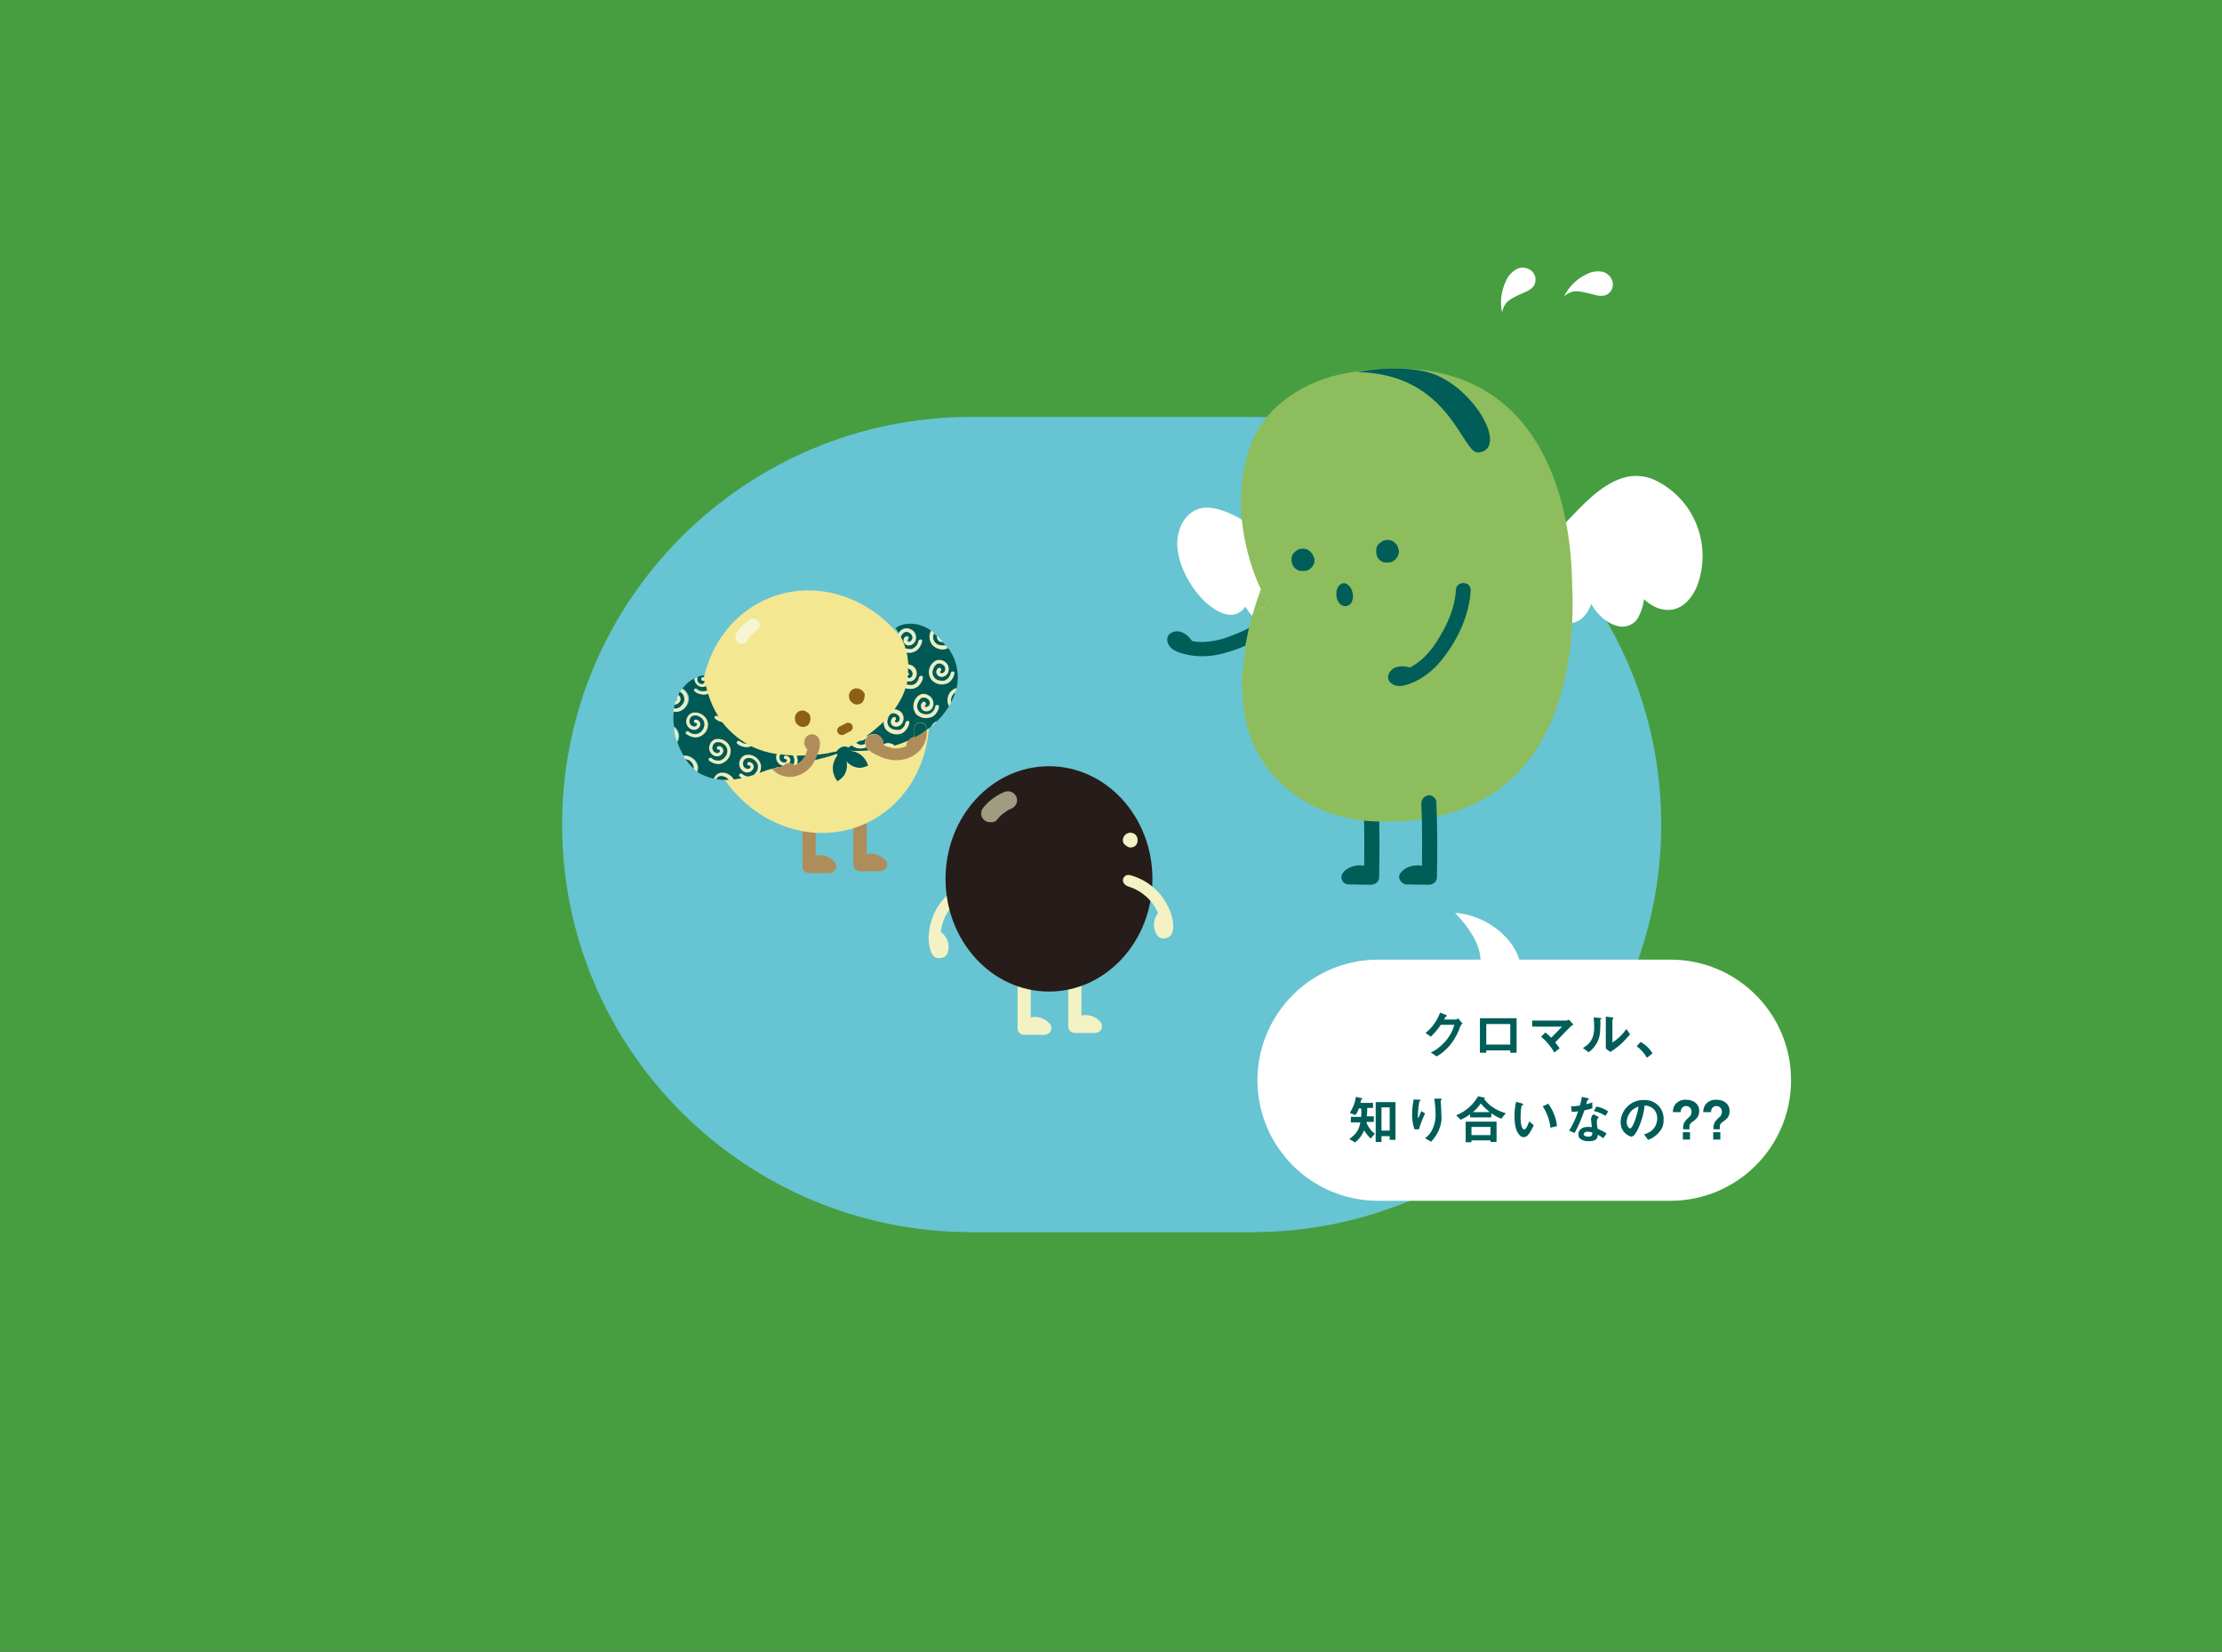 <?xml version="1.0" encoding="utf-8"?>
<!-- Generator: Adobe Illustrator 27.0.0, SVG Export Plug-In . SVG Version: 6.00 Build 0)  -->
<svg version="1.1" id="レイヤー_1" xmlns="http://www.w3.org/2000/svg" xmlns:xlink="http://www.w3.org/1999/xlink" x="0px"
	 y="0px" viewBox="0 0 842 626" style="enable-background:new 0 0 842 626;" xml:space="preserve">
<rect x="0" y="0" width="842" height="626" fill="#333333" stroke="none"/>
<style type="text/css">
	.st0{fill:#67C4D2;}
	.st1{fill:#AE8D5B;}
	.st2{fill:#F3E792;}
	.st3{fill:#8D5F17;}
	.st4{fill:#005954;}
	.st5{clip-path:url(#SVGID_00000054957620389856682670000009949675255573752971_);}
	.st6{fill:none;}
	.st7{fill:#EEEEC2;}
	.st8{fill:#F2F2C4;}
	.st9{fill:#F6F6D5;}
	.st10{fill:#469E40;}
	.st11{fill:#FFFFFF;}
	.st12{fill:#005D58;}
	.st13{fill:#8DBD5D;}
	.st14{fill:#261C19;}
	.st15{opacity:0.6;fill:#F2F2C4;enable-background:new    ;}
</style>
<g id="イラスト">
	<rect x="204" y="146" class="st0" width="433.7" height="334"/>
	<path class="st1" d="M326.9,329.7c0.5-0.4,1.1-0.8,1.8-1.2c0.2-0.1,0.4-0.2,0.7-0.2c-0.4,0.1,0.3,0,0.4,0h0.4c-0.2,0-0.2,0,0.1,0
		l0.5,0.1l0,0c0.3,0.1,0.5,0.3,0.7,0.4c-0.3-0.2,0.3,0.4,0.4,0.5l0.5-3.9c0.3-0.2,0.8-0.3,1.2-0.3h-0.1c-0.1,0-0.2,0-0.3,0
		c-0.3,0-0.6,0-0.9,0h-2.7h-3.7l2.5,2.5v-27.1c0-1.4-1.1-2.5-2.5-2.5s-2.5,1.1-2.5,2.5v27.2c0,1.4,1.1,2.5,2.5,2.5h4.1h2.7
		c0.8,0.1,1.6-0.1,2.3-0.4c1.2-0.7,1.6-2.3,0.8-3.4c-0.1-0.2-0.2-0.3-0.3-0.4c-1.3-1.5-3.2-2.4-5.3-2.5c-2.1,0-4.1,0.7-5.6,2.1
		c-1.1,0.7-1.5,2.2-0.9,3.4C324.2,330,325.7,330.4,326.9,329.7L326.9,329.7z"/>
	<path class="st1" d="M307.6,330.4c0.6-0.4,1.1-0.8,1.8-1.2c0.2-0.1,0.4-0.2,0.6-0.2c-0.4,0.1,0.3,0,0.5,0h0.4c-0.2,0-0.2,0,0.1,0
		l0.5,0.1c-0.2-0.1-0.2-0.1,0,0c0.3,0.1,0.5,0.3,0.7,0.4c-0.3-0.2,0.3,0.4,0.4,0.5l0.5-3.9c0.3-0.2,0.8-0.3,1.2-0.3h-0.1h-0.3H313
		c-0.9,0-1.8,0-2.7,0h-3.7l2.5,2.5v-27.1c0-1.4-1.1-2.5-2.5-2.5s-2.5,1.1-2.5,2.5v27.2c0,1.4,1.1,2.5,2.5,2.5h4.1h2.7
		c0.8,0.1,1.6-0.1,2.3-0.4c1.2-0.7,1.6-2.3,0.8-3.5c-0.1-0.2-0.2-0.3-0.3-0.4c-1.3-1.5-3.3-2.4-5.3-2.5c-2.1,0-4.1,0.7-5.6,2.1
		c-1.2,0.7-1.5,2.2-0.9,3.4C304.9,330.7,306.4,331.1,307.6,330.4L307.6,330.4z"/>
	<path class="st2" d="M269.5,286.1c9.8,23.7,35.5,35.6,57.2,26.6s31.4-35.6,21.6-59.3s-35.5-35.7-57.2-26.6S259.6,262.4,269.5,286.1
		"/>
	<path class="st3" d="M307,271.2c-0.1-0.2-0.2-0.4-0.4-0.6c-0.1-0.2-0.3-0.3-0.5-0.5c0-0.1-0.1-0.1-0.2-0.1
		c-0.2-0.1-0.4-0.2-0.5-0.4l-0.2-0.1c-0.3-0.1-0.7-0.2-1-0.2c-0.1,0-0.3,0-0.4,0c-0.2,0-0.4,0.1-0.6,0.1c-0.3,0.1-0.5,0.2-0.8,0.4
		c-0.2,0.2-0.4,0.4-0.6,0.6c-0.1,0.2-0.2,0.4-0.3,0.6c0,0.1-0.1,0.1-0.1,0.2c-0.1,0.2-0.1,0.4-0.2,0.6c0,0.1,0,0.1,0,0.2
		c0,0.5,0.1,1.1,0.2,1.5c0,0.1,0.1,0.1,0.1,0.2c0.1,0.1,0.1,0.3,0.2,0.4c0,0.1,0.1,0.2,0.2,0.2c0.2,0.2,0.3,0.3,0.5,0.5
		c0.2,0.1,0.4,0.3,0.6,0.4c0.1,0,0.1,0.1,0.2,0.1c0.2,0.1,0.4,0.1,0.6,0.2c0.2,0,0.4,0,0.6,0c0.1,0,0.2,0,0.2,0
		c0.2,0,0.4-0.1,0.7-0.2c0.2-0.1,0.4-0.2,0.6-0.3l0.2-0.1c0.2-0.1,0.3-0.3,0.4-0.5c0,0,0.1-0.1,0.1-0.2c0.2-0.3,0.3-0.6,0.4-1
		c0-0.1,0.1-0.3,0.1-0.4c0-0.2,0-0.4,0-0.6c0-0.3-0.1-0.6-0.2-0.9C307.1,271.3,307.1,271.2,307,271.2z"/>
	<path class="st3" d="M327.6,262.9c0-0.1,0-0.2-0.1-0.2c-0.1-0.2-0.2-0.4-0.4-0.6c-0.1-0.2-0.3-0.3-0.5-0.5c0-0.1-0.1-0.1-0.2-0.1
		c-0.2-0.1-0.4-0.2-0.5-0.3l-0.2-0.1c-0.3-0.1-0.7-0.2-1-0.2c-0.1,0-0.3,0-0.4,0c-0.2,0-0.4,0.1-0.6,0.1c-0.5,0.2-1,0.5-1.4,1
		c-0.1,0.2-0.2,0.4-0.3,0.5c0,0.1-0.1,0.1-0.1,0.2c-0.1,0.2-0.1,0.4-0.2,0.6c0,0.1,0,0.1,0,0.2c0,0.4,0,0.7,0.1,1.1
		c0,0.1,0.1,0.3,0.1,0.4s0.1,0.1,0.1,0.2c0.1,0.1,0.1,0.3,0.2,0.4c0,0.1,0.1,0.2,0.2,0.2c0.2,0.2,0.3,0.3,0.5,0.5
		c0.2,0.1,0.4,0.3,0.6,0.4l0.2,0.1c0.2,0.1,0.4,0.1,0.6,0.2c0.2,0,0.4,0,0.6,0h0.2c0.2,0,0.4-0.1,0.7-0.2c0.2-0.1,0.4-0.2,0.6-0.3
		l0.2-0.1c0.2-0.1,0.3-0.3,0.4-0.5c0,0,0.1-0.1,0.1-0.2c0.2-0.3,0.3-0.6,0.4-1c0-0.1,0.1-0.3,0.1-0.4c0-0.2,0-0.4,0-0.6
		C327.8,263.4,327.7,263.1,327.6,262.9z"/>
	<path class="st3" d="M319.8,278.4l2.5-1.3c0.4-0.2,0.6-0.6,0.8-1c0.1-0.4,0-0.9-0.2-1.3s-0.6-0.7-1-0.8l-0.5-0.1
		c-0.3,0-0.6,0.1-0.8,0.2l-2.5,1.3c-0.4,0.2-0.7,0.6-0.8,1c-0.1,0.2-0.1,0.5,0,0.7c0,0.2,0.1,0.4,0.2,0.6c0.2,0.4,0.6,0.7,1,0.8
		l0.4,0.1C319.3,278.6,319.6,278.5,319.8,278.4L319.8,278.4z"/>
	<path class="st4" d="M318.8,284.6c0.3,0.2,0.5,0.4,0.7,0.7c0.6,1,1.1,2.1,1.3,3.2c0.4,2,0,4-1.1,5.6c-0.7,0.8-1.5,1.5-2.4,2
		C312.7,289.7,318.8,284.6,318.8,284.6z"/>
	<path class="st4" d="M318.8,284.7c0,0.3,0,0.7,0.2,1c0.4,1.1,1,2.1,1.8,2.9c1.3,1.5,3.2,2.4,5.2,2.4c1-0.1,2-0.4,3-0.8
		C326.5,282.8,318.8,284.7,318.8,284.7z"/>
	<path class="st4" d="M319.8,287.3c-0.6,0.2-1.3,0-1.7-0.4c-0.6-0.4-1-1-1.1-1.6c0.1-0.5,0.3-1.1,0.8-1.4c0.6-0.6,1.4-0.9,2.2-1
		c0.5,0,1,0.1,1.3,0.4c0.2,0.2,0.4,0.5,0.6,0.7c0.2,0.3,0.4,0.7,0.5,1.1s0,0.8-0.2,1.2c-0.4,0.5-0.9,0.8-1.5,0.9"/>
	<g>
		<g>
			<defs>
				<path id="SVGID_1_" d="M319.6,284.3l0.2-0.2c-1.2,0.3-2.5,0.6-3.6,0.8l-1.7,0.3l0,0c-1.7,0.3-3.4,0.6-5,0.7l0,0l-1.4,0.1
					c-2.1,0.2-4.1,0.3-6.2,0.3c0.1,0.1,0.1,0.3,0.2,0.4c0.1,0.3,0.2,0.6,0.2,0.9c-0.1-0.3-0.1-0.6-0.2-0.9l-0.6-0.4h-1.1l0,0
					c-1.6-0.1-3.2-0.2-4.7-0.4c-0.1,0.1-0.1,0.2-0.2,0.4c0-0.1,0.1-0.3,0.2-0.4l-1.3-0.2l0,0c-3.4-0.5-6.7-1.5-9.8-3
					c-0.3,0.1-0.6,0.2-0.9,0.3c0.3-0.1,0.6-0.2,0.9-0.3c-0.6-0.3-1.2-0.6-1.7-0.9c-0.5,0-1-0.1-1.5-0.3c0.5,0.2,1,0.3,1.5,0.3
					c-3.6-2.1-6.8-4.9-9.3-8.2l0,0c-0.5-0.6-0.9-1.2-1.3-1.9l0,0c-1.7-2.8-3.1-5.7-4-8.9l0,0c-0.1-0.4-0.3-0.9-0.4-1.3l0,0l0,0
					c-0.1-0.6-0.3-1.1-0.4-1.6l0,0c-0.1-0.6-0.2-1.1-0.3-1.6c0-0.1,0-0.2,0-0.3c-0.1-0.7-0.2-1.2-0.2-1.6s0-0.5,0-0.5
					c0-0.2-1-0.1-2.4,0.4c-0.4,0.2-0.9,0.4-1.4,0.7l0,0c-1.7,0.9-3.3,2.2-4.5,3.8l0,0c-0.3,0.3-0.5,0.7-0.8,1s-0.5,0.8-0.7,1.2
					s-0.4,0.8-0.6,1.2s-0.3,0.8-0.5,1.3s-0.3,0.8-0.4,1.3s-0.2,1-0.3,1.5s-0.1,0.9-0.2,1.3l0.5,0.1l-0.5-0.1
					c-0.2,1.9-0.2,3.7,0.1,5.6l0,0c0.1,0.5,0.1,1,0.2,1.5c0,0.3,0.1,0.6,0.1,0.8c0.1,0.5,0.2,1,0.3,1.5c0.2,0.7,0.4,1.5,0.6,2.2l0,0
					c0.6,1.8,1.4,3.5,2.3,5.1l0,0c0.2,0.4,0.5,0.8,0.8,1.2c1,1.4,2.1,2.8,3.4,4c0.3,0.3,1.1,1,1.1,1c9.9,6.2,20.7,1.5,26.5-0.6
					C294.3,290.6,316.4,287.5,319.6,284.3z"/>
			</defs>
			<clipPath id="SVGID_00000150087967091236051450000005421210192941896880_">
				<use xlink:href="#SVGID_1_"  style="overflow:visible;"/>
			</clipPath>
			<g style="clip-path:url(#SVGID_00000150087967091236051450000005421210192941896880_);">
				<path class="st6" d="M304.9,294.9l-1.5,0.7c-2.1,1-4.2,1.8-6.4,2.5h0.2c0.3,0,0.6,0.1,0.9,0.1h0.6l0,0c1.1-0.1,2.2-0.2,3.2-0.5
					h0.1l0.4-0.1l0.6-0.2c0.5-0.2,0.9-0.4,1.4-0.6c0.2-0.1,0.5-0.3,0.7-0.4c-0.7,0.4,0,0,0.2-0.1c0.4-0.2,0.7-0.5,1.1-0.8
					c0.3-0.3,0.7-0.5,1-0.9s0.2-0.3,0.1-0.1l0.1-0.1l0.4-0.4c0.2-0.3,0.5-0.6,0.7-1l0.1-0.2l0,0c-0.1,0.1-0.1,0.1,0,0l-0.1-0.1
					l-1.4,0.8C306.5,294.1,305.7,294.5,304.9,294.9z"/>
				<path class="st6" d="M307.4,294.6L307.4,294.6C307.5,294.6,307.4,294.6,307.4,294.6L307.4,294.6z"/>
				<path class="st6" d="M307.3,294.7l0.1-0.1l0,0C307.4,294.6,307.4,294.7,307.3,294.7z"/>
				<path class="st6" d="M308.8,292.8c0,0.1-0.1,0.1-0.1,0.1l0,0L308.8,292.8z"/>
				<path class="st4" d="M305.8,293.9c-0.4,0.3-0.7,0.6-0.8,1c0.8-0.4,1.6-0.8,2.3-1.3C306.7,293.6,306.2,293.6,305.8,293.9z"/>
				<path class="st4" d="M312.6,286.7l0.2-0.1l0,0l0,0l0.3-0.2c0.2-0.1,0.3-0.2,0.5-0.3l0.1-0.1l0.1-0.1c0.1-0.1,0.3-0.3,0.4-0.5
					l0,0c-1.7,0.3-3.4,0.5-5,0.7C310.1,286.9,311.4,287.1,312.6,286.7z"/>
				<path class="st4" d="M275.1,294.6c-0.8-0.6-2-0.7-2.9-0.3c-0.8,0.5-1.2,1.5-1,2.4c0,0.2,0.1,0.4,0.2,0.6
					c0.7,0.3,1.4,0.6,2.1,0.8c0.3-0.1,0.5-0.4,0.5-0.7c0-0.3-0.2-0.5-0.5-0.5c0,0,0,0-0.1,0c-0.8,0.1-0.9-1.2-0.1-1.3
					c1-0.1,1.9,0.7,1.9,1.7c0,0.2,0,0.4-0.1,0.6s-0.2,0.4-0.3,0.6c0.5,0.1,1,0.3,1.5,0.4c0.4-0.6,0.5-1.4,0.4-2.1
					C276.6,295.9,276,295.1,275.1,294.6z"/>
				<path class="st4" d="M261.2,288.2c-0.5-0.3-1.1-0.5-1.8-0.5c1,1.4,2.1,2.8,3.4,4c0.1-0.4,0.1-0.8,0-1.2
					C262.6,289.6,262,288.7,261.2,288.2z"/>
				<path class="st4" d="M266.3,259.2c0.3-0.1,0.6-0.3,0.7-0.7c0-0.1,0-0.2,0-0.3c-0.1-0.2-0.3-0.3-0.5-0.3
					c-0.8,0.1-0.9-1.2-0.1-1.3h0.4c0-0.3,0-0.5,0-0.5c0-0.2-1-0.1-2.4,0.4c-0.2,0.4-0.2,0.8-0.1,1.2
					C264.4,258.7,265.3,259.4,266.3,259.2z"/>
				<path class="st4" d="M256.6,264.9c0-0.2-0.1-0.4-0.3-0.5c-0.2,0.4-0.3,0.8-0.5,1.3h0.1C256.2,265.6,256.6,265.3,256.6,264.9z"/>
				<path class="st4" d="M257,268.4l0.2-0.1l0,0l0,0l0.3-0.2c0.2-0.1,0.3-0.2,0.5-0.3l0.1-0.1l0.1-0.1c0.1-0.1,0.3-0.3,0.4-0.5
					c0.7-0.7,0.9-1.7,0.8-2.7c-0.2-1-0.8-1.8-1.7-2.3l-0.2-0.1c-0.3,0.4-0.5,0.8-0.7,1.2c0.8,0.4,1.2,1.3,1,2.2
					c-0.4,1-1.4,1.6-2.4,1.5c-0.1,0.5-0.2,1-0.3,1.5C255.7,268.7,256.4,268.7,257,268.4z"/>
				<path class="st4" d="M255.4,277.7c0.1,0.5,0.2,1,0.3,1.5c0-0.2,0-0.5-0.1-0.7C255.6,278.2,255.5,278,255.4,277.7z"/>
				<path class="st4" d="M285.4,299.6c-0.2,0.1-0.4,0.3-0.5,0.5c1.2,0,2.4,0,3.6-0.1l-0.1-0.1C287.4,299.2,286.3,299.1,285.4,299.6z
					"/>
				<path class="st7" d="M299.4,291.3L299.4,291.3z"/>
				<path class="st7" d="M296,290.4c1.3,0.5,2.7-0.1,3.2-1.3l0,0c0.3-1-0.2-2-1.2-2.3c-0.2-0.1-0.4-0.1-0.6-0.1
					c-0.8,0.1-0.8,1.4,0.1,1.3c0.3,0,0.5,0.2,0.6,0.5l0,0c0,0.4-0.4,0.7-0.7,0.8c-1,0.2-1.9-0.4-2.1-1.4l0,0c-0.1-0.5,0-1.1,0.3-1.6
					l-1.3-0.2c-0.2,0.4-0.3,0.8-0.3,1.2C293.9,288.6,294.7,289.9,296,290.4z"/>
				<path class="st7" d="M300,290.6c-0.1,0.2-0.3,0.3-0.4,0.5l-0.1,0.1l-0.1,0.1l0,0l0,0c-0.1,0.1-0.3,0.2-0.5,0.3l-0.3,0.2l0,0l0,0
					l-0.2,0.1c-1.3,0.4-2.6,0.1-3.6-0.8c-0.7-0.5-1.5,0.5-0.9,1c1,0.8,2.2,1.3,3.4,1.3c0.8,0,1.6-0.2,2.3-0.7
					c1.6-0.9,2.5-2.6,2.5-4.4c0-0.6-0.2-1.2-0.5-1.7c-0.5,0-1,0-1.5,0c0.3,0.4,0.5,0.9,0.6,1.4C301,288.9,300.7,289.9,300,290.6z"/>
				<path class="st7" d="M298.6,291.8"/>
				<path class="st7" d="M313.6,286.1L313.6,286.1z"/>
				<path class="st7" d="M312.8,286.6C312.7,286.7,312.9,286.6,312.8,286.6z"/>
				<path class="st7" d="M279.1,282c1,0.8,2.2,1.3,3.4,1.3c0.6,0,1.3-0.1,1.8-0.4c-0.6-0.3-1.2-0.6-1.7-0.9c-1,0-1.9-0.4-2.7-1
					C279.4,280.5,278.5,281.5,279.1,282z"/>
				<path class="st7" d="M262.2,287.4c-1-0.8-2.3-1.2-3.6-1c0.3,0.4,0.5,0.9,0.8,1.2c0.6,0.1,1.2,0.2,1.8,0.5
					c0.9,0.5,1.5,1.3,1.7,2.3c0.1,0.4,0.1,0.8,0,1.2c0.4,0.3,0.7,0.6,1.1,1c0.2-0.6,0.3-1.2,0.3-1.8
					C264.1,289.4,263.4,288.2,262.2,287.4z"/>
				<path class="st7" d="M270.7,272.5c0.8,0.6,1.7,1.1,2.7,1.3c-0.5-0.6-0.9-1.2-1.3-1.9c-0.2-0.1-0.4-0.2-0.5-0.4
					C270.9,271.1,270,272,270.7,272.5z"/>
				<path class="st7" d="M258,267.8L258,267.8z"/>
				<path class="st7" d="M257.2,268.3C257.1,268.4,257.3,268.3,257.2,268.3z"/>
				<path class="st7" d="M258.2,269.2c1.6-0.9,2.5-2.6,2.5-4.4c-0.1-1.4-0.8-2.7-2-3.5c-0.1-0.1-0.3-0.2-0.5-0.3
					c-0.3,0.3-0.5,0.7-0.8,1l0.2,0.1c0.9,0.5,1.5,1.3,1.7,2.3s-0.1,1.9-0.8,2.7c-0.1,0.2-0.3,0.3-0.4,0.5l-0.1,0.1l-0.1,0.1l0,0l0,0
					c-0.1,0.1-0.3,0.2-0.5,0.3l-0.3,0.2l0,0c0.1,0-0.1,0,0,0l0,0l-0.2,0.1c-0.6,0.2-1.2,0.2-1.9,0.1c-0.1,0.4-0.1,0.9-0.2,1.3
					c0.3,0.1,0.7,0.1,1,0.1C256.8,269.9,257.6,269.6,258.2,269.2z"/>
				<path class="st7" d="M257.8,265.5c0.2-0.9-0.2-1.8-1-2.2c-0.2,0.4-0.4,0.8-0.6,1.2c0.2,0.1,0.3,0.3,0.3,0.5
					c0,0.4-0.4,0.7-0.7,0.8h-0.1c-0.1,0.4-0.3,0.9-0.4,1.3C256.4,267.1,257.4,266.5,257.8,265.5z"/>
				<path class="st7" d="M267.5,261.9"/>
				<path class="st7" d="M266.4,258c0.2,0,0.4,0.1,0.5,0.3c-0.1-0.7-0.2-1.2-0.2-1.6h-0.4C265.5,256.8,265.6,258.1,266.4,258z"/>
				<path class="st7" d="M267.5,261.9L267.5,261.9l-0.2,0.1c-1.3,0.4-2.6,0.1-3.6-0.8c-0.7-0.5-1.5,0.5-0.9,1c1,0.8,2.2,1.3,3.4,1.3
					c0.6,0,1.2-0.1,1.8-0.4C267.9,262.7,267.8,262.2,267.5,261.9L267.5,261.9L267.5,261.9z"/>
				<path class="st7" d="M264.9,260.4c0.8,0.3,1.6,0.2,2.4-0.2c-0.1-0.6-0.2-1.1-0.3-1.6c0,0.3-0.4,0.6-0.7,0.7
					c-1,0.2-1.9-0.4-2.1-1.4l0,0c-0.1-0.4,0-0.8,0.1-1.2c-0.5,0.2-1,0.4-1.4,0.7l0,0C262.8,258.6,263.6,259.9,264.9,260.4z"/>
				<path class="st7" d="M255,275.4L255,275.4c0.1,0.5,0.1,1,0.2,1.5l0.1,0.8c0.1,0.3,0.2,0.5,0.3,0.8c0,0.2,0.1,0.5,0.1,0.7
					c0.2,0.7,0.4,1.5,0.6,2.2c0.5-0.8,0.7-1.6,0.7-2.5C256.9,277.4,256.2,276.2,255,275.4z"/>
				<path class="st7" d="M287.7,298.2c-0.8-0.3-1.7-0.3-2.5,0s-1.5,1-1.8,1.8c0.5,0,1,0,1.5,0c0.1-0.2,0.3-0.4,0.5-0.5
					c0.9-0.4,2.1-0.3,2.9,0.3l0.1,0.1h0.1C288,299.5,287.7,298.9,287.7,298.2z"/>
				<path class="st7" d="M286,294.9c1.6-0.9,2.5-2.6,2.5-4.4c-0.3-2.7-2.7-4.7-5.4-4.4c-0.2,0-0.5,0.1-0.7,0.1
					c-1.3,0.6-2.1,1.8-2.2,3.2c-0.1,1.4,0.8,2.7,2.1,3.2c1.3,0.5,2.7-0.1,3.3-1.4l0,0c0.3-1-0.3-2-1.2-2.3c-0.2-0.1-0.4-0.1-0.6-0.1
					c-0.8,0.1-0.8,1.4,0.1,1.3c0.3,0,0.5,0.2,0.5,0.4c0,0,0,0,0,0.1c0,0.4-0.4,0.7-0.7,0.8c-1,0.2-1.9-0.4-2.1-1.4l0,0
					c-0.2-0.9,0.2-1.8,1-2.4c0.9-0.4,2.1-0.3,2.9,0.3c0.9,0.5,1.5,1.3,1.7,2.3s-0.1,1.9-0.8,2.7c-0.1,0.2-0.3,0.3-0.4,0.5l-0.1,0.1
					l-0.1,0.1l0,0c-0.1,0.1-0.1,0,0,0c-0.1,0.1-0.3,0.2-0.5,0.3L285,294l0,0c0.1,0-0.1,0,0,0l0,0l-0.2,0.1c-1.3,0.4-2.6,0.1-3.6-0.8
					c-0.7-0.5-1.5,0.5-0.9,1c1,0.8,2.2,1.3,3.4,1.3C284.6,295.6,285.3,295.3,286,294.9z"/>
				<path class="st7" d="M284.9,294"/>
				<path class="st7" d="M285.7,293.5L285.7,293.5L285.7,293.5z"/>
				<path class="st7" d="M265.5,277.4L265.5,277.4z"/>
				<path class="st7" d="M268.2,274.4c-0.1-1.4-0.8-2.7-2-3.5c-1.2-0.9-2.7-1.2-4.1-0.8c-1.3,0.6-2.1,1.8-2.2,3.2
					c-0.1,1.4,0.8,2.7,2.1,3.1c1.3,0.5,2.7-0.1,3.3-1.3l0,0c0.3-1-0.3-2-1.2-2.3c-0.2-0.1-0.4-0.1-0.6-0.1c-0.8,0.1-0.8,1.4,0.1,1.3
					c0.3,0,0.5,0.2,0.6,0.5l0,0c0,0.4-0.4,0.7-0.7,0.8c-1,0.2-1.9-0.4-2.1-1.4l0,0c-0.2-0.9,0.2-1.8,1-2.4c0.9-0.4,2.1-0.3,2.9,0.3
					c0.9,0.5,1.5,1.3,1.7,2.3s-0.1,1.9-0.8,2.7l-0.4,0.5c0,0.1-0.1,0.1-0.1,0.1l-0.1,0.1l0,0l0,0c-0.1,0.1-0.3,0.2-0.5,0.3l-0.3,0.2
					l0,0l0,0l-0.2,0.1c-1.3,0.4-2.6,0.1-3.6-0.8c-0.7-0.5-1.5,0.5-0.9,1c1,0.8,2.2,1.3,3.4,1.3c0.8,0,1.6-0.3,2.3-0.7
					C267.3,277.9,268.2,276.2,268.2,274.4z"/>
				<path class="st7" d="M264.7,278"/>
				<path class="st7" d="M273.3,288C273.2,288,273.4,288,273.3,288z"/>
				<path class="st7" d="M270.8,280.2c-1.3,0.6-2.1,1.8-2.2,3.2c-0.1,1.4,0.8,2.7,2.1,3.1c1.3,0.5,2.7-0.1,3.3-1.4l0,0
					c0.3-1-0.3-2-1.2-2.3c-0.2-0.1-0.4-0.1-0.6-0.1c-0.8,0.1-0.7,1.4,0.1,1.3c0.3,0,0.5,0.2,0.6,0.5l0,0c0,0.4-0.4,0.7-0.7,0.8
					c-1,0.2-1.9-0.4-2.1-1.4l0,0c-0.2-0.9,0.2-1.8,1-2.4c0.9-0.4,2.1-0.3,2.9,0.3c0.9,0.5,1.5,1.3,1.7,2.3s-0.1,1.9-0.8,2.7
					l-0.4,0.5l-0.1,0.1l-0.1,0.1l0,0l0,0c-0.1,0.1-0.3,0.2-0.5,0.3l-0.3,0.2l0,0c0.1,0-0.1,0,0,0l0,0l-0.2,0.1
					c-1.3,0.4-2.6,0.1-3.6-0.8c-0.7-0.5-1.5,0.5-0.9,1c1,0.8,2.2,1.3,3.4,1.3c0.8,0,1.6-0.2,2.3-0.7c1.6-0.9,2.5-2.6,2.5-4.4
					c-0.2-2.7-2.6-4.7-5.3-4.4C271.4,280.1,271.1,280.1,270.8,280.2L270.8,280.2z"/>
				<path class="st7" d="M274.1,287.5L274.1,287.5z"/>
				<path class="st7" d="M275.2,298c0.3-1-0.3-2-1.2-2.3c-0.2-0.1-0.4-0.1-0.6-0.1c-0.8,0.1-0.8,1.4,0.1,1.3c0.3,0,0.5,0.2,0.5,0.4
					c0,0,0,0,0,0.1c0,0.3-0.2,0.6-0.5,0.7l1.4,0.5C275.1,298.4,275.2,298.2,275.2,298z"/>
				<path class="st7" d="M276.2,293.8c-1.2-0.9-2.7-1.2-4.1-0.8c-1.3,0.6-2.1,1.8-2.2,3.2c0,0.1,0,0.3,0,0.4c0.5,0.2,1,0.5,1.5,0.7
					c-0.1-0.2-0.2-0.4-0.2-0.6c-0.2-0.9,0.2-1.8,1-2.4c0.9-0.4,2.1-0.3,2.9,0.3c0.9,0.5,1.5,1.3,1.7,2.3c0.1,0.7,0,1.4-0.4,2.1
					c0.4,0.1,0.9,0.2,1.3,0.3c0.3-0.6,0.4-1.3,0.4-2C278,295.9,277.3,294.6,276.2,293.8z"/>
				<path class="st7" d="M305.6,292.5c-1.3,0.6-2.1,1.8-2.2,3.1l1.5-0.7c0.2-0.4,0.5-0.7,0.8-1c0.4-0.3,1-0.4,1.5-0.2l1.4-0.8
					l-0.4-0.3C307.4,292.3,306.5,292.2,305.6,292.5z"/>
				<path class="st8" d="M295.3,297.9"/>
				<path class="st8" d="M308.7,292.9L308.7,292.9C308.6,293,308.7,293,308.7,292.9z"/>
				<path class="st8" d="M307.4,294.6L307.4,294.6c0.1,0,0.1,0,0.1-0.1C307.6,294.4,307.7,294.2,307.4,294.6z"/>
				<path class="st4" d="M308.7,292.8c1.9-1.1,4.7-3.2,4.7-3.2c2.2-1.6,4.3-3.4,6.2-5.4c-1.2,0.3-2.5,0.6-3.6,0.8l-1.7,0.3l0,0
					c-0.1,0.2-0.3,0.3-0.4,0.5l-0.1,0.1l-0.1,0.1l0,0l0,0c-0.1,0.1-0.3,0.2-0.5,0.3l-0.3,0.2l0,0c0.1,0-0.1,0,0,0l0,0l-0.2,0.1
					c-1.1,0.4-2.4,0.1-3.3-0.6l-1.4,0.1c-2.1,0.2-4.1,0.3-6.2,0.3c0.3,0.5,0.4,1.1,0.5,1.7c0,1.8-0.9,3.5-2.5,4.4
					c-0.7,0.5-1.5,0.7-2.3,0.7c-1.3-0.1-2.5-0.5-3.4-1.3c-0.7-0.5,0.2-1.5,0.9-1c1,0.9,2.3,1.2,3.6,0.8l0.2-0.1l0,0l0,0l0.3-0.2
					c0.2-0.1,0.3-0.2,0.5-0.3l0.1-0.1l0.1-0.1c0.1-0.2,0.3-0.3,0.4-0.5c0.7-0.7,0.9-1.7,0.8-2.7c-0.1-0.5-0.3-1-0.6-1.4
					c-1.6-0.1-3.2-0.2-4.7-0.4c-0.3,0.5-0.4,1-0.3,1.6c0.2,1,1.1,1.6,2.1,1.5l0,0c0.3-0.1,0.7-0.4,0.7-0.8c0-0.3-0.2-0.5-0.5-0.5
					l0,0c-0.8,0.1-0.9-1.2-0.1-1.3c1-0.1,1.9,0.7,1.9,1.7c0,0.2,0,0.4-0.1,0.6c-0.5,1.3-2,1.9-3.2,1.4l0,0c-1.3-0.5-2.1-1.8-2.1-3.1
					c0-0.4,0.1-0.9,0.3-1.2c-3.4-0.5-6.7-1.5-9.8-3c-0.6,0.3-1.2,0.4-1.8,0.4c-1.3-0.1-2.5-0.5-3.4-1.3c-0.7-0.5,0.2-1.5,0.9-1
					c0.8,0.6,1.7,1,2.7,1c-3.6-2.1-6.8-4.9-9.3-8.2c-1-0.2-1.9-0.6-2.7-1.3c-0.7-0.5,0.2-1.5,0.9-1c0.2,0.1,0.3,0.2,0.5,0.4
					c-1.7-2.8-3.1-5.7-4-8.9c-0.6,0.3-1.2,0.4-1.8,0.4c-1.3-0.1-2.5-0.5-3.4-1.3c-0.7-0.5,0.2-1.5,0.9-1c1,0.9,2.3,1.2,3.6,0.8
					l0.2-0.1l0,0l0,0l0.1-0.1c-0.2-0.6-0.3-1.1-0.4-1.6c-0.7,0.4-1.6,0.5-2.4,0.2c-1.3-0.5-2.1-1.8-2.1-3.1l0,0
					c-1.7,0.9-3.3,2.2-4.5,3.8c0.2,0.1,0.3,0.2,0.5,0.3c1.2,0.8,1.9,2.1,2,3.5c0,1.8-1,3.5-2.5,4.4c-0.7,0.5-1.5,0.7-2.3,0.7
					c-0.3,0-0.7,0-1-0.1c-0.2,1.9-0.2,3.7,0.1,5.6l0,0c1.2,0.8,1.9,2.1,2,3.5c0,0.9-0.2,1.8-0.7,2.5c0.6,1.8,1.4,3.5,2.3,5.1
					c1.3-0.2,2.6,0.2,3.6,1c1.2,0.8,1.9,2.1,2,3.5c0,0.6-0.1,1.2-0.3,1.8c1.8,1.6,3.8,2.9,6,3.9c0-0.1,0-0.3,0-0.4
					c0.1-1.4,0.9-2.7,2.2-3.2c1.4-0.4,3-0.1,4.1,0.8c1.2,0.8,1.9,2.1,2,3.5c0,0.7-0.1,1.4-0.4,2c1.6,0.3,3.3,0.6,4.9,0.7h0.7
					c0.4-0.8,1-1.5,1.8-1.8s1.7-0.3,2.5,0l0,0c0.6,0.2,1.1,0.4,1.6,0.8c0.3,0.2,0.6,0.5,0.8,0.7c2.3-0.3,4.6-0.8,6.8-1.5
					c2.2-0.7,4.4-1.5,6.5-2.5c0.1-1.4,0.9-2.6,2.2-3.1c0.8-0.3,1.6-0.3,2.3,0 M295.3,297.9C295.5,297.9,295.5,297.9,295.3,297.9
					L295.3,297.9z M263.4,279.5c-1.2-0.1-2.4-0.6-3.4-1.3c-0.7-0.5,0.2-1.5,0.9-1c1,0.9,2.4,1.2,3.6,0.8l0.2-0.1l0,0l0,0l0.3-0.2
					c0.2-0.1,0.3-0.2,0.5-0.3l0.1-0.1c0.1,0,0.1-0.1,0.1-0.1l0.4-0.5c0.7-0.7,0.9-1.7,0.8-2.7c-0.2-1-0.8-1.8-1.7-2.3
					c-0.9-0.6-2-0.7-2.9-0.3c-0.8,0.5-1.2,1.5-1,2.4c0.2,1,1.1,1.6,2.1,1.5l0,0c0.3-0.1,0.7-0.4,0.7-0.8c0-0.3-0.2-0.5-0.5-0.5l0,0
					c-0.8,0.1-0.9-1.2-0.1-1.3c1,0,1.9,0.7,1.9,1.8c0,0.2,0,0.4-0.1,0.6c-0.5,1.3-2,1.9-3.2,1.4l0,0c-1.3-0.5-2.1-1.8-2.1-3.1
					c0.1-1.4,0.9-2.7,2.2-3.2c1.4-0.4,3-0.1,4.1,0.8c1.2,0.8,1.9,2.1,2,3.5c0,1.8-0.9,3.5-2.5,4.4
					C265.1,279.3,264.2,279.5,263.4,279.5z M276.9,284.5c0,1.8-0.9,3.5-2.5,4.4c-0.7,0.5-1.5,0.7-2.3,0.7c-1.3-0.1-2.5-0.5-3.4-1.3
					c-0.7-0.5,0.2-1.5,0.9-1c1,0.9,2.3,1.2,3.6,0.8l0.2-0.1l0,0l0,0l0.3-0.2c0.2-0.1,0.3-0.2,0.5-0.3l0.1-0.1l0.1-0.1l0.4-0.5
					c0.7-0.7,0.9-1.7,0.8-2.7c-0.2-1-0.8-1.8-1.7-2.3c-0.8-0.6-2-0.7-2.9-0.3c-0.8,0.5-1.2,1.5-1,2.4c0.2,1,1.1,1.6,2.1,1.5l0,0
					c0.3-0.1,0.7-0.4,0.7-0.8c0-0.3-0.2-0.5-0.5-0.5l0,0c-0.8,0.1-0.9-1.2-0.1-1.3c1-0.1,1.9,0.7,1.9,1.7c0,0.2,0,0.4-0.1,0.6
					c-0.5,1.3-2,1.9-3.2,1.4l0,0c-1.3-0.5-2.1-1.8-2.1-3.1c0.1-1.4,0.9-2.7,2.2-3.2c2.6-0.7,5.3,0.9,5.9,3.5
					C276.8,283.9,276.8,284.2,276.9,284.5L276.9,284.5z M283.7,295.6c-1.3-0.1-2.5-0.5-3.4-1.3c-0.7-0.5,0.2-1.5,0.9-1
					c1,0.9,2.4,1.2,3.6,0.8l0.2-0.1l0,0l0,0l0.3-0.2c0.2-0.1,0.3-0.2,0.5-0.3l0.1-0.1l0.1-0.1c0.1-0.1,0.3-0.3,0.4-0.5
					c0.7-0.7,0.9-1.7,0.8-2.7c-0.2-1-0.8-1.8-1.7-2.3c-0.8-0.6-2-0.7-2.9-0.3c-0.8,0.5-1.2,1.5-1,2.4c0.2,1,1.1,1.6,2.1,1.5l0,0
					c0.3-0.1,0.7-0.4,0.7-0.8c0-0.3-0.2-0.5-0.5-0.5c0,0,0,0-0.1,0c-0.8,0.1-0.9-1.2-0.1-1.3c1,0,1.9,0.7,1.9,1.8
					c0,0.2,0,0.4-0.1,0.6c-0.5,1.3-2,1.9-3.3,1.4l0,0c-1.3-0.5-2.1-1.8-2.1-3.2c0.1-1.4,0.9-2.7,2.2-3.2c2.6-0.7,5.3,0.9,6,3.6
					c0.1,0.2,0.1,0.5,0.1,0.7c0,1.8-0.9,3.5-2.5,4.4C285.3,295.3,284.5,295.6,283.7,295.6L283.7,295.6z"/>
				<path class="st8" d="M289.3,299c-0.5-0.3-1-0.6-1.6-0.8c0,0.7,0.2,1.3,0.7,1.7c0.6,0,1.1-0.1,1.7-0.2
					C289.9,299.5,289.6,299.2,289.3,299z"/>
			</g>
		</g>
	</g>
	<path class="st6" d="M337,283.2L337,283.2l0.4,0.1l0.2,0.1c0.7,0.1,1.3,0.2,2,0.3h0.3c0.2,0,0.4,0,0.5,0c0.4,0,0.7-0.1,1.1-0.1
		l0.4-0.1h0.1c0.3-0.1,0.6-0.2,0.9-0.4l0.6-0.3l0.3-0.2l-0.2,0.1c0.1,0,0.6-0.4,0.7-0.5l0.5-0.5c0.1-0.1,0.2-0.2,0.3-0.3H345
		c-0.1,0.1-0.4,0.3,0,0l0,0c0.2-0.2,0.4-0.4,0.5-0.7c0-0.1,0.1-0.1,0.1-0.2l0.3-0.7c-2.3,1.2-4.6,2.1-7.1,2.8
		c-0.6,0.2-1.2,0.3-1.8,0.5L337,283.2z"/>
	<path class="st4" d="M360.6,264.2c-0.2,0.6-0.3,1.3-0.2,2c0.6-1.2,1.2-2.5,1.6-3.8C361.3,262.8,360.8,263.5,360.6,264.2z"/>
	<path class="st4" d="M354,243.1c0.5,0.9,1.3,1.4,2.3,1.6c0.2,0,0.4,0.1,0.6,0.1h0.2h0.2c0.2,0,0.4,0,0.5,0h0.3h0.1h0.2
		c-0.4-0.5-0.8-1-1.1-1.4c-0.5,0.1-1-0.1-1.4-0.3c-0.6-0.4-0.9-1.2-0.8-1.9c-0.4-0.4-0.8-0.7-1.2-1c0,0.1-0.1,0.2-0.1,0.3
		C353.5,241.2,353.6,242.2,354,243.1z"/>
	<path class="st4" d="M328.2,283.2c-0.5,0.2-0.9,0.4-1.4,0.4c-1.4,0.2-2.9-0.2-4-1.1c-1,0.6-2.1,1.2-3.3,1.8
		c3.2,0.4,6.4,0.4,9.7,0.1C328.8,284.1,328.5,283.6,328.2,283.2z"/>
	<path class="st4" d="M344,256.7c0.2,0.3,0.7,0.3,1,0.2c0.9-0.5,1.2-1.6,0.7-2.4l0,0c-0.3-0.6-1-1-1.6-1.2c0,0.6,0,1.1,0,1.7
		c0.3,0.2,0.4,0.5,0.2,0.8c0,0.1-0.1,0.1-0.2,0.2c-0.1,0-0.1,0.1-0.2,0.2c0,0.1,0,0.2,0,0.2C343.9,256.5,344,256.6,344,256.7z"/>
	<path class="st4" d="M336.6,283l0.4,0.1l0.2-0.1C337,283,336.8,283,336.6,283z"/>
	<path class="st4" d="M325.8,282.3h0.2h0.2h0.5c0.1,0,0.2,0,0.3-0.1h0.1l0.2-0.1c0.2-0.1,0.4-0.1,0.5-0.2c-0.2-1.4,0.5-2.8,1.8-3.4
		c1-0.4,2-0.4,3,0c1.1,0.6,1.9,1.6,2.1,2.8c0.1,0.3,0.1,0.6,0.1,0.9c0.2-0.2,0.5-0.3,0.8-0.4c1.2-0.3,2.4,0,3.4,0.8
		c2.4-0.7,4.8-1.7,7.1-2.8c0-0.1,0.1-0.2,0.1-0.4l0.1-0.3c0-0.1,0-0.3,0.1-0.4c0.1-0.4,0.1-0.7,0.1-1.1c0-0.2,0-0.3,0-0.5v0.2
		c0,0.2,0,0.6,0,0c0,0,0,0,0-0.1c0-0.2,0-0.5-0.1-0.7c-0.2-1.3,0.7-2.5,2-2.7s2.5,0.7,2.7,2c0,0.3,0.1,0.5,0.1,0.8
		c0.4-0.3,0.8-0.6,1.2-0.9l0.6-0.5c0.4-0.9,1.2-1.5,2.1-1.9c1.8-1.7,3.3-3.7,4.6-5.8c-0.5-1-0.7-2.3-0.4-3.4
		c0.3-1.4,1.3-2.6,2.7-3.2c0.2-0.1,0.3-0.1,0.5-0.1c1.2-5.3,0-10.8-3.2-15.2l0,0c-0.4,0.2-0.8,0.3-1.3,0.4c-1.8,0.3-3.6-0.5-4.7-1.9
		c-0.8-1.1-1.1-2.6-0.7-3.9c0.1-0.4,0.2-0.7,0.4-1.1c-7.6-5.3-14-1.3-13.5-0.9c0.4,0.6,0.8,1.2,1.1,1.8c0.4-0.8,1.1-1.4,2-1.8
		c1.4-0.4,2.8,0.1,3.8,1.1c0.9,1,1.1,2.6,0.4,3.8s-2.2,1.7-3.4,1l0,0c-0.8-0.6-1.1-1.7-0.5-2.5c0.1-0.2,0.3-0.3,0.5-0.5
		c0.7-0.4,1.5,0.6,0.8,1.1c-0.2,0.2-0.3,0.5-0.1,0.7l0,0c0.3,0.3,0.7,0.3,1,0.1c0.9-0.5,1.2-1.6,0.7-2.4l0,0
		c-0.5-0.8-1.4-1.3-2.3-1.2c-1,0.1-1.7,1.1-2.1,2c0.7,1.4,1.3,2.8,1.7,4.3c0.2,0.1,0.5,0.1,0.7,0.2c0.2,0,0.4,0.1,0.6,0.1h0.2h0.2
		c0.2,0,0.4,0,0.5,0l0.3-0.1h0.1l0.2-0.1c1.2-0.5,2.1-1.6,2.3-3c0.2-0.8,1.5-0.6,1.3,0.2c-0.2,1.2-0.9,2.4-1.8,3.2
		c-0.6,0.5-1.4,0.8-2.3,0.9c-0.6,0.1-1.3,0-1.9-0.1c0.4,1.6,0.6,3.2,0.7,4.8c0.9,0.1,1.8,0.5,2.4,1.2c0.9,1,1.1,2.6,0.4,3.8
		c-0.6,1.1-2,1.6-3.1,1.1c-0.1,0.5-0.2,1-0.3,1.5c0.1,0,0.3,0.1,0.5,0.1l0.6,0.1h0.2h0.2h0.5l0.3-0.1h0.1h0.2
		c1.2-0.5,2.1-1.6,2.3-2.9c0.2-0.8,1.5-0.6,1.3,0.2c-0.2,1.2-0.9,2.4-1.8,3.2c-0.6,0.5-1.4,0.8-2.3,0.9c-0.8,0.1-1.7,0-2.5-0.3
		c-0.9,3-2.4,5.7-4.2,8.2c1,0.1,2,0.5,2.6,1.2c0.9,1,1.1,2.6,0.4,3.8c-0.7,1.2-2.2,1.7-3.4,1c-0.8-0.6-1.1-1.7-0.5-2.5
		c0.1-0.2,0.3-0.3,0.4-0.5c0.7-0.4,1.5,0.6,0.8,1c-0.2,0.2-0.3,0.5-0.1,0.7l0,0c0.3,0.3,0.7,0.3,1,0.2c0.9-0.5,1.2-1.6,0.7-2.5
		c-0.5-0.8-1.4-1.3-2.3-1.2c-0.4,0-0.7,0.2-1,0.5c-0.2,0.3-0.4,0.5-0.7,0.8c-0.2,0.3-0.3,0.5-0.4,0.8c-0.4,0.9-0.3,2,0.1,2.8
		c0.5,0.9,1.3,1.4,2.3,1.6l0.6,0.1h0.2h0.2c0.2,0,0.4,0,0.5,0h0.3h0.1h0.2c1.2-0.5,2.1-1.6,2.3-2.9c0.2-0.8,1.5-0.6,1.3,0.2
		c-0.2,1.2-0.9,2.4-1.8,3.2c-0.6,0.5-1.4,0.8-2.2,0.9c-1.8,0.3-3.6-0.5-4.8-1.9c-0.6-0.8-0.9-1.7-0.8-2.7c-2,1.9-4.1,3.7-6.3,5.3
		c-0.1,0.2-0.2,0.4-0.2,0.6c-0.5,0.9-1.5,1.4-2.5,1.3c-0.5,0.3-1.1,0.7-1.6,1c0.4,0.2,0.7,0.3,1.1,0.4
		C325.4,282.2,325.6,282.3,325.8,282.3z M352.1,253.5c0.3-1.4,1.3-2.6,2.7-3.2c1.4-0.4,2.8,0.1,3.8,1.1c0.9,1,1.1,2.6,0.4,3.8
		c-0.7,1.2-2.2,1.7-3.4,1l0,0c-0.8-0.6-1.1-1.7-0.5-2.5c0.1-0.2,0.3-0.3,0.5-0.5c0.7-0.4,1.5,0.6,0.8,1.1c-0.2,0.2-0.3,0.5-0.1,0.7
		l0,0c0.3,0.3,0.7,0.3,1,0.1c0.9-0.5,1.2-1.6,0.7-2.4l0,0c-0.5-0.8-1.4-1.3-2.3-1.2c-1,0.1-1.7,1.2-2.1,2.1c-0.4,0.9-0.3,2,0.1,2.8
		c0.5,0.9,1.3,1.4,2.3,1.6c0.2,0,0.4,0.1,0.6,0.1h0.2h0.2c0.2,0,0.4,0,0.5,0h0.3h0.1l0.2-0.1c1.2-0.5,2.1-1.6,2.3-2.9
		c0.2-0.8,1.5-0.6,1.3,0.2c-0.2,1.2-0.9,2.4-1.8,3.2c-0.6,0.5-1.4,0.8-2.3,0.9c-1.8,0.3-3.6-0.5-4.7-1.9
		C352,256.3,351.7,254.8,352.1,253.5z M346.3,266.3c0.3-1.4,1.3-2.6,2.7-3.2c1.4-0.4,2.8,0.1,3.8,1.1c0.9,1,1.1,2.6,0.4,3.8
		c-0.7,1.2-2.2,1.7-3.4,1l0,0c-0.8-0.6-1.1-1.7-0.5-2.5c0.1-0.2,0.3-0.3,0.4-0.5c0.7-0.4,1.5,0.6,0.8,1c-0.2,0.2-0.3,0.5-0.1,0.7
		l0,0c0.3,0.3,0.7,0.3,1,0.1c0.9-0.5,1.2-1.6,0.7-2.4l0,0c-0.5-0.8-1.4-1.3-2.3-1.2c-1,0.1-1.7,1.2-2.1,2c-0.4,0.9-0.3,2,0.1,2.8
		c0.5,0.9,1.3,1.4,2.3,1.6c0.2,0,0.4,0.1,0.6,0.1h0.2h0.2h0.5l0.3-0.1l0,0l0.2-0.1c1.2-0.5,2.1-1.6,2.3-2.9c0.2-0.8,1.5-0.6,1.3,0.2
		c-0.2,1.2-0.9,2.4-1.8,3.2c-0.6,0.5-1.4,0.8-2.3,0.9c-1.8,0.3-3.6-0.4-4.7-1.9C346.1,269.1,345.9,267.6,346.3,266.3L346.3,266.3z"
		/>
	<path class="st7" d="M339.7,276.9L339.7,276.9C339.7,277,339.7,277,339.7,276.9z"/>
	<path class="st7" d="M340.6,276.9C340.5,276.9,340.7,276.9,340.6,276.9z"/>
	<path class="st7" d="M340.7,271.5c0.5,0.9,0.2,2-0.7,2.5c-0.3,0.2-0.7,0.1-1-0.2c-0.2-0.2-0.1-0.5,0.1-0.7l0,0c0.7-0.4,0-1.5-0.8-1
		c-0.8,0.6-1,1.7-0.4,2.6c0.1,0.2,0.3,0.3,0.5,0.4c1.2,0.7,2.7,0.2,3.4-1c0.7-1.2,0.5-2.7-0.4-3.8c-0.7-0.7-1.6-1.2-2.6-1.2
		c-0.4,0.6-0.9,1.2-1.4,1.7c0.3-0.2,0.6-0.4,1-0.5C339.3,270.3,340.2,270.8,340.7,271.5z"/>
	<path class="st7" d="M335.6,276.4c1.2,1.4,3,2.1,4.8,1.9c0.8-0.1,1.6-0.4,2.2-0.9c0.9-0.8,1.6-2,1.8-3.2c0.2-0.8-1.1-1-1.3-0.2
		c-0.2,1.3-1.1,2.4-2.3,2.9h-0.2l0,0c0.1,0-0.1,0,0,0l0,0h-0.3c-0.2,0-0.4,0-0.5,0c0,0,0,0-0.1,0h-0.1h-0.2l-0.6-0.1
		c-1-0.1-1.8-0.7-2.3-1.6s-0.5-1.9-0.1-2.8c0.1-0.3,0.3-0.6,0.4-0.8c-0.6,0.7-1.2,1.4-1.9,2C334.8,274.5,335,275.5,335.6,276.4z"/>
	<path class="st7" d="M326.2,282.3L326.2,282.3z"/>
	<path class="st7" d="M327.1,282.2"/>
	<path class="st7" d="M328.2,279.5c0.1-0.2,0.2-0.4,0.2-0.6c-0.9,0.6-1.8,1.2-2.8,1.9C326.7,280.8,327.7,280.3,328.2,279.5z"/>
	<path class="st7" d="M326.8,283.6c0.5-0.1,1-0.2,1.4-0.4c-0.2-0.4-0.3-0.8-0.4-1.2l0,0c-0.2,0.1-0.3,0.2-0.5,0.2l-0.2,0.1H327
		c-0.1,0-0.2,0-0.3,0.1h-0.5H326h-0.2c-0.2,0-0.4-0.1-0.6-0.1c-0.4-0.1-0.8-0.2-1.1-0.4l-1.2,0.7C324,283.4,325.4,283.8,326.8,283.6
		z"/>
	<path class="st7" d="M344.1,256c0.3-0.2,0.3-0.6,0.1-0.8c0-0.1-0.1-0.1-0.2-0.2c0,0.4-0.1,0.8-0.1,1.3
		C343.9,256.2,344,256.1,344.1,256z"/>
	<path class="st7" d="M347.7,260.2c0.9-0.8,1.6-2,1.8-3.2c0.2-0.8-1.1-1-1.3-0.2c-0.2,1.3-1.1,2.4-2.3,2.9h-0.2l0,0c0.1,0-0.1,0,0,0
		l0,0l-0.3,0.1h-0.5h-0.2h-0.2l-0.6-0.1c-0.2,0-0.3-0.1-0.5-0.1c-0.1,0.4-0.2,0.8-0.4,1.2c0.8,0.3,1.6,0.3,2.5,0.3
		C346.3,261,347,260.7,347.7,260.2z"/>
	<path class="st7" d="M344.8,259.8L344.8,259.8z"/>
	<path class="st7" d="M346.8,257c0.7-1.2,0.5-2.7-0.4-3.8c-0.6-0.7-1.5-1.1-2.4-1.2c0,0.4,0,0.9,0,1.3c0.7,0.1,1.3,0.5,1.6,1.2
		c0.5,0.9,0.2,2-0.7,2.5l0,0c-0.3,0.1-0.8,0.2-1-0.2c-0.1-0.1-0.1-0.2-0.1-0.3c-0.1,0.5-0.1,1.1-0.2,1.6
		C344.8,258.6,346.2,258.1,346.8,257z"/>
	<path class="st7" d="M345.7,259.7C345.6,259.7,345.8,259.7,345.7,259.7z"/>
	<path class="st7" d="M347.5,246.4c0.9-0.8,1.6-2,1.8-3.2c0.2-0.8-1.1-1-1.3-0.2c-0.2,1.3-1.1,2.4-2.3,2.9l-0.2,0.1l0,0
		c0.1,0-0.1,0,0,0l0,0l-0.3,0.1c-0.2,0-0.4,0-0.5,0h-0.2h-0.2c-0.2,0-0.4-0.1-0.6-0.1s-0.5-0.1-0.7-0.2c0.1,0.5,0.3,1,0.4,1.5
		c0.6,0.1,1.3,0.2,1.9,0.1C346.1,247.2,346.9,246.9,347.5,246.4z"/>
	<path class="st7" d="M345.5,246"/>
	<path class="st7" d="M343.2,239.5c0.9-0.1,1.8,0.4,2.3,1.2c0.5,0.9,0.2,2-0.7,2.5l0,0c-0.3,0.2-0.7,0.1-1-0.1
		c-0.2-0.2-0.1-0.5,0.1-0.7l0,0c0.7-0.4,0-1.5-0.8-1.1c-0.8,0.6-1,1.7-0.4,2.5c0.1,0.2,0.3,0.3,0.5,0.5c1.2,0.7,2.7,0.2,3.4-1l0,0
		c0.7-1.2,0.5-2.7-0.4-3.8s-2.4-1.5-3.8-1.1c-0.9,0.3-1.6,0.9-2,1.8c0.2,0.4,0.5,0.9,0.7,1.4C341.5,240.6,342.2,239.6,343.2,239.5z"
		/>
	<path class="st7" d="M344.6,246.1L344.6,246.1z"/>
	<path class="st7" d="M352.9,275.3c0.7-0.6,1.4-1.2,2.1-1.9C354.1,273.7,353.3,274.4,352.9,275.3z"/>
	<path class="st7" d="M351.1,270.8L351.1,270.8z"/>
	<path class="st7" d="M352,270.8"/>
	<path class="st7" d="M351.7,272.1c0.8-0.1,1.6-0.4,2.3-0.9c0.9-0.8,1.6-2,1.8-3.2c0.2-0.8-1.1-1-1.3-0.2c-0.2,1.3-1.1,2.4-2.3,2.9
		l-0.2,0.1l0,0l-0.3,0.1h-0.5H351h-0.2c-0.2,0-0.4-0.1-0.6-0.1c-1-0.1-1.8-0.7-2.3-1.6s-0.5-1.9-0.1-2.8c0.3-0.9,1-2,2.1-2
		c0.9-0.1,1.8,0.4,2.3,1.2c0.5,0.9,0.2,2-0.7,2.5l0,0c-0.3,0.2-0.7,0.1-1-0.1c-0.2-0.2-0.1-0.5,0.1-0.7l0,0c0.7-0.4,0-1.5-0.8-1
		c-0.8,0.6-1,1.7-0.4,2.6c0.1,0.2,0.3,0.3,0.5,0.4c1.2,0.7,2.7,0.2,3.4-1l0,0c0.7-1.2,0.5-2.7-0.4-3.8c-0.9-1.1-2.4-1.5-3.8-1.1
		c-2.4,1.1-3.5,4-2.4,6.5c0.1,0.2,0.2,0.5,0.4,0.7C348.2,271.7,349.9,272.4,351.7,272.1z"/>
	<path class="st7" d="M355.9,242.9c0.4,0.3,0.9,0.4,1.4,0.3c-0.7-0.8-1.4-1.5-2.2-2.2C354.9,241.7,355.2,242.5,355.9,242.9z"/>
	<path class="st7" d="M357.2,244.8L357.2,244.8z"/>
	<path class="st7" d="M353.1,244.2c1.1,1.4,2.9,2.1,4.7,1.9c0.4-0.1,0.9-0.2,1.3-0.4c-0.3-0.4-0.5-0.7-0.8-1.1h-0.2H358h-0.3
		c-0.2,0-0.4,0-0.5,0H357h-0.2c-0.2,0-0.4-0.1-0.6-0.1c-1-0.1-1.8-0.7-2.3-1.6c-0.5-0.9-0.5-1.9-0.1-2.8c0-0.1,0.1-0.2,0.1-0.3
		c-0.4-0.3-0.7-0.6-1.1-0.8c-0.2,0.3-0.3,0.7-0.4,1.1C352,241.5,352.3,243,353.1,244.2z"/>
	<path class="st7" d="M358.2,244.7C358.1,244.7,358.2,244.7,358.2,244.7z"/>
	<path class="st7" d="M357.5,259.3c0.8-0.1,1.6-0.4,2.3-0.9c0.9-0.8,1.6-2,1.8-3.2c0.2-0.8-1.1-1-1.3-0.2c-0.2,1.3-1.1,2.4-2.3,2.9
		l-0.2,0.1l0,0c0.1,0-0.1,0,0,0l0,0h-0.3c-0.2,0-0.4,0-0.5,0h-0.2h-0.2c-0.2,0-0.4-0.1-0.6-0.1c-1-0.1-1.8-0.7-2.3-1.6
		s-0.5-1.9-0.1-2.8c0.3-0.9,1-2,2.1-2.1c0.9-0.1,1.8,0.4,2.3,1.2c0.5,0.9,0.2,2-0.7,2.5l0,0c-0.3,0.2-0.7,0.1-1-0.1
		c-0.2-0.2-0.1-0.5,0.1-0.7l0,0c0.7-0.4,0-1.5-0.8-1.1c-0.8,0.6-1,1.7-0.4,2.5c0.1,0.2,0.3,0.3,0.5,0.5c1.2,0.7,2.7,0.2,3.4-1l0,0
		c0.7-1.2,0.5-2.7-0.4-3.8s-2.4-1.5-3.8-1.1c-2.4,1.1-3.5,4-2.4,6.5c0.1,0.2,0.2,0.5,0.4,0.7C354,258.8,355.8,259.5,357.5,259.3z"/>
	<path class="st7" d="M356.9,258L356.9,258z"/>
	<path class="st7" d="M357.8,257.9C357.7,257.9,357.9,257.9,357.8,257.9z"/>
	<path class="st7" d="M361.9,261c-1.4,0.6-2.4,1.8-2.7,3.2c-0.3,1.1-0.2,2.4,0.4,3.4c0.3-0.5,0.6-1,0.8-1.5
		c-0.3-1.5,0.4-2.9,1.6-3.8c0.2-0.5,0.3-1,0.4-1.5C362.2,260.9,362.1,260.9,361.9,261z"/>
	<path class="st7" d="M335.1,282.4c0.3,0.1,0.6,0.3,0.9,0.4s0.4,0.1,0.6,0.2c0.2,0,0.4,0,0.6,0.1c0.6-0.1,1.2-0.3,1.8-0.5
		c-0.9-0.8-2.2-1.1-3.4-0.8c-0.3,0.1-0.5,0.2-0.8,0.4c0,0,0,0,0,0.1L335.1,282.4z"/>
	<path class="st4" d="M346.5,277.4C346.5,278,346.5,277.6,346.5,277.4z"/>
	<path class="st4" d="M348.4,273.9c-1.3,0.2-2.2,1.4-2,2.7c0,0.2,0.1,0.5,0.1,0.7c0,0,0,0,0,0.1v-0.2c0,0.2,0,0.3,0,0.5
		c0,0.4,0,0.7-0.1,1.1c0,0.1-0.1,0.3-0.1,0.4l-0.1,0.3c0,0.1-0.1,0.2-0.1,0.4c1.8-0.9,3.5-2,5.1-3.2c0-0.3,0-0.5-0.1-0.8
		C350.8,274.6,349.7,273.7,348.4,273.9z"/>
	<path class="st1" d="M347.2,279.2c-1.9-0.1-3.6,1.4-3.7,3.4v0.1c-0.2,0.1-0.4,0.2-0.6,0.3c-1.1,0.4-2.2,0.6-3.3,0.7
		c-0.7,0-1.3-0.1-2-0.3l-0.2-0.1l-0.4-0.1l0,0l-0.4-0.1c-0.2-0.1-0.4-0.1-0.6-0.2s-0.6-0.2-0.9-0.4l-0.2-0.1c0,0,0,0,0-0.1
		c0-0.3,0-0.6-0.1-0.9c-0.2-1.2-1-2.3-2.1-2.8c-1-0.4-2-0.4-3,0c-1.3,0.6-2,2-1.8,3.4l0,0c0.1,0.4,0.2,0.8,0.4,1.2
		c0.3,0.5,0.6,0.9,1,1.2l0.3,0.2c0.6,0.5,1.2,0.9,1.9,1.2c0.5,0.3,1,0.5,1.5,0.7l0,0c1.4,0.7,2.8,1.2,4.3,1.4c3.1,0.6,6.4,0,9.1-1.7
		c1.9-1.2,3.4-3,4.2-5.2c0.5-1.5,0.7-3,0.6-4.5C349.9,277.6,348.6,278.4,347.2,279.2z"/>
	<path class="st1" d="M296.7,290.3c1.1-1.3,3-1.5,4.3-0.4c0,0,0,0,0.1,0.1c0.2-0.1,0.4-0.1,0.5-0.2c0.9-0.5,1.7-1.1,2.4-1.8
		c0.4-0.5,0.7-0.9,1-1.5l0.1-0.2c0.1-0.1,0.1-0.2,0.2-0.3l0,0c0.1-0.1,0.1-0.2,0.1-0.4s0.1-0.3,0.2-0.5s0.2-0.5,0.3-0.8l0.1-0.2l0,0
		c-0.2-0.2-0.4-0.4-0.5-0.6c-0.7-0.9-0.9-2-0.6-3.1c0.3-0.9,0.9-1.6,1.7-1.9c1.2-0.5,2.5-0.1,3.3,0.8l0,0c0.2,0.3,0.4,0.6,0.6,1
		s0.2,0.9,0.2,1.4c0,0.1,0,0.2,0,0.3c0,0.7-0.1,1.3-0.3,2c-0.1,0.5-0.2,1-0.5,1.4l0,0c-0.4,1.3-0.9,2.5-1.6,3.7
		c-1.4,2.4-3.8,4.2-6.5,5c-1.9,0.6-4,0.4-5.9-0.3c-1.2-0.5-2.4-1.3-3.3-2.3C294.1,291.1,295.4,290.8,296.7,290.3z"/>
	<path class="st9" d="M286.7,239c-0.5,0.3-1,0.7-1.5,1.1l0.5-0.4c-0.8,0.7-1.4,1.4-2,2.2l0.4-0.5c-0.2,0.4-0.5,0.8-0.7,1.2
		c-0.3,0.6-0.8,1-1.4,1.2s-1.3,0.2-2-0.1c-0.6-0.3-1-0.8-1.2-1.4c-0.2-0.6-0.1-1.3,0.1-1.9c1.2-2.2,2.9-4.1,5.1-5.5
		c0.6-0.4,1.3-0.5,1.9-0.4c1.4,0.3,2.2,1.6,1.9,3C287.6,238.1,287.2,238.6,286.7,239L286.7,239z"/>
	<path class="st10" d="M0-0.3v626.6h842V-0.3H0z M629.5,312.5c0,85.4-69.5,154.5-155.1,154.5H368.1C282.5,467,213,397.8,213,312.5
		l0,0c0-85.3,69.5-154.5,155.1-154.5h106.3C560.1,158,629.5,227.2,629.5,312.5L629.5,312.5z"/>
	<path class="st11" d="M569.2,118.4c-0.9-4.1-0.3-8.3,1.5-12c0.8-1.9,2.3-3.5,4.2-4.5c1.8-0.8,3.9-0.5,5.4,0.7
		c1.5,1.3,2,3.4,1.2,5.2c-1.1,2.3-4,3-6.3,4.1C571.7,113.7,570,114.6,569.2,118.4"/>
	<path class="st11" d="M592.7,112.3c1.8-3.7,4.9-6.7,8.6-8.4c1.8-1,4-1.3,6-0.9c1.9,0.5,3.3,2,3.8,3.9c0.4,1.9-0.5,3.9-2.3,4.8
		c-2.3,1.1-5-0.2-7.5-0.7C597.6,110.2,595.7,109.8,592.7,112.3"/>
	<path class="st12" d="M483.3,230.2c-4.5,5.3-10.7,8.6-17.1,10.9c-3.2,1.3-6.5,2-9.9,2.2c-1.4,0.1-2.8,0-4.2-0.3
		c-1.4-0.4-2.8-0.7-4.3-1l-1.1,2.6l0.1,1c2.3,2.7,6.7-0.6,4.4-3.4c-2-2.4-5-4-7.8-2.1c-0.8,0.6-1.2,1.6-1.1,2.6
		c0.5,3.7,4.7,4.8,7.9,5.5c4.5,0.9,9.1,0.6,13.5-0.6c9-2.4,17.9-7,24-14.2C490,230.8,485.6,227.5,483.3,230.2L483.3,230.2z"/>
	<path class="st12" d="M516.7,304.3c0.4,9.4,0.3,18.9,0.2,28.3l4.8-2c-2.1-2.1-5.1-3-8-2.5c-1.8,0.3-4,1.3-5,3
		c-0.8,1.4-0.3,3.1,1.1,3.8c0.2,0.1,0.4,0.2,0.6,0.2c0.7,0.1,1.3,0.2,2,0.1c1,0,2,0,3.1,0.1h3c0.9,0.1,1.8,0,2.6-0.4
		c1.4-0.7,1.9-2.4,1.2-3.8s-2.4-1.9-3.8-1.2c-0.1,0-0.2,0.1-0.3,0.2c1.2-0.6,1.8-0.4,0.9-0.4h-1h-2.8h-2.8h-1
		c-0.6,0-0.5-0.2,0.3,0.1l1.7,4.1c0.2-0.3-0.4,0.5-0.2,0.3c0.1-0.1,0.1-0.1,0.2-0.2c-0.6,0.5-0.1,0.1,0.2-0.1l0.3-0.2
		c-0.5,0.3-0.3,0.1,0,0s0.7-0.1,1-0.3s-0.6,0,0,0h0.5c0,0,0.7,0,0.3,0s0.3,0,0.3,0.1s0.7,0.2,0.4,0.1s0.4,0.2,0.4,0.2
		c0.2,0.1,0.3,0.2,0.5,0.3c-0.3-0.2,0.4,0.4,0.4,0.4c1.1,1.1,2.9,1,4-0.1c0.5-0.5,0.8-1.2,0.8-1.9c0.2-9.4,0.2-18.9-0.2-28.3
		c0-1.5-1.3-2.7-2.8-2.8C517.9,301.6,516.7,302.8,516.7,304.3L516.7,304.3z"/>
	<path class="st11" d="M446.1,206.1c0-7.9,5-14.2,12-13.7c7.4,0.5,15.4,6.2,22.3,11c9.5,6.6,19.1,14,29.2,17.9
		c1.4,0.5,1.8,2.6,0.9,3v0.1c-2.9,5.2-6.9,11.4-13.1,11.7c-3.5,0.2-6.8-1.9-9.6-5c-0.5,3.5-2.7,6.3-5.8,6.5
		c-4.1,0.3-7.5-3.6-10.1-7.7c-1.3,2.1-3.6,3.3-6,3.1c-3-0.2-6.2-2.2-8.9-4.6C451,222.8,446.2,213.9,446.1,206.1"/>
	<path class="st11" d="M568.7,218.8c9.3-4.4,16.8-12.6,24.3-20.4c6.6-6.9,13.5-14.7,22.1-17.3c3.9-1.2,8.2-0.9,11.9,0.8
		c5.1,2.4,9.4,6.1,12.6,10.7c5.9,8.7,7.2,19.7,3.5,29.5c-1.6,3.9-4.2,7.1-7.5,8.4c-3.5,1.4-7.5,0.6-11.1-2.1c-0.5-0.4-1-0.8-1.5-1.3
		c-0.3,2.3-1,4.6-2.1,6.7c-1.2,2.4-3.7,3.8-6.4,3.7c-3.9-0.2-8.8-3.6-11.5-8.6c-1.2,3.3-3.2,5.9-6,6.9c-4.8,1.6-10.3-0.8-15.2-3.8
		c-4.4-2.8-8.6-6.1-12.4-9.7c-0.1-0.1-0.2-0.2-0.3-0.3C568.2,221.8,567.6,219.4,568.7,218.8"/>
	<path class="st13" d="M595.7,220c-0.7-35.6-15.7-91-85.5-78.6c-15.2,2.7-29.9,11.8-35.6,25.7c-11.4,27.9,3.2,56.2,3.2,56.2
		s-0.2,0.5-0.6,1.5c3.1-0.5,4.7,4.3,1.4,5.3c-1.6,0.5-3,1.5-4,2.7c-1.3,4.6-2.3,9.3-3,14c4.3-2,10.3,3.2,6.1,7
		c-2,1.8-4.6,1.4-6.9,0.2c-0.6,10.4,0.5,21.8,6,31.8c7.8,14.1,23.7,24.6,43.8,25.5C603,314.9,595.9,228.5,595.7,220z"/>
	<path class="st13" d="M478.7,230.1c3.3-1,1.7-5.8-1.4-5.3c-0.6,1.6-1.6,4.4-2.6,8C475.8,231.6,477.1,230.6,478.7,230.1z"/>
	<path class="st13" d="M477.9,253.9c4.2-3.8-1.9-9-6.1-7c-0.3,2.3-0.6,4.7-0.7,7.2C473.3,255.3,475.9,255.7,477.9,253.9z"/>
	<path class="st12" d="M525,208.5c0,0.2,0,0.3-0.1,0.4c0.1-0.2,0.1-0.4,0.2-0.6c0,0.2-0.1,0.3-0.2,0.4l0.3-0.5
		C525.2,208.3,525.1,208.4,525,208.5l0.4-0.4C525.3,208.2,525.2,208.3,525,208.5l0.6-0.4c-0.1,0.1-0.3,0.1-0.5,0.2l0.7-0.2
		c-0.2,0-0.3,0.1-0.5,0.1h0.7c-0.2,0-0.3,0-0.5-0.1l0.6,0.2c-0.2-0.1-0.3-0.1-0.5-0.2l0.5,0.3c-0.1-0.1-0.2-0.2-0.3-0.3l0.4,0.5
		c-0.1-0.1-0.2-0.2-0.3-0.4c0.1,0.2,0.2,0.4,0.3,0.6c-0.1-0.1-0.1-0.3-0.2-0.4c0.1,0.2,0.1,0.4,0.2,0.6c0-0.2,0-0.3,0-0.5
		c0,0.2,0,0.4,0,0.7c0-0.2,0-0.3,0.1-0.5c-0.1,0.2-0.1,0.4-0.2,0.6c0.1-0.2,0.1-0.3,0.2-0.4l-0.3,0.5c0.1-0.1,0.2-0.2,0.3-0.3
		l-0.5,0.4c0.1-0.1,0.2-0.2,0.4-0.3l-0.6,0.3c0.1-0.1,0.3-0.1,0.4-0.2l-0.6,0.2c0.2,0,0.3-0.1,0.5-0.1h-0.7c0.2,0,0.3,0,0.5,0.1
		l-0.6-0.2c0.2,0,0.3,0.1,0.5,0.2l-0.5-0.3c0.1,0.1,0.2,0.2,0.3,0.3L525,209c0.1,0.1,0.2,0.2,0.3,0.4l-0.3-0.6
		c0.1,0.1,0.1,0.3,0.2,0.4C525.1,209,525.1,208.8,525,208.5c0,0.3,0.1,0.4,0.1,0.6L525,208.5c0,0.7,0.1,1.3,0.5,1.9
		c0.4,0.5,1,0.9,1.6,1c0.7,0.1,1.3-0.1,1.9-0.4c0.2-0.1,0.3-0.3,0.5-0.4c0.3-0.3,0.4-0.7,0.5-1.2c0-0.3,0-0.6,0-0.9
		c0-0.2-0.1-0.4-0.1-0.6c-0.1-0.5-0.3-1-0.6-1.4c0-0.1-0.1-0.2-0.2-0.2c-0.2-0.2-0.4-0.4-0.6-0.6c-0.1-0.1-0.1-0.1-0.2-0.2
		c-0.2-0.2-0.5-0.3-0.8-0.5c-0.4-0.2-0.8-0.3-1.2-0.3c-0.4-0.1-0.8-0.1-1.2,0c-0.3,0.1-0.6,0.1-0.9,0.2c-0.2,0.1-0.4,0.2-0.5,0.3
		c-0.4,0.2-0.8,0.6-1.2,0.9l-0.2,0.2c-0.2,0.2-0.3,0.5-0.5,0.8c0,0.1-0.1,0.2-0.1,0.3c-0.1,0.3-0.2,0.6-0.2,0.9c0,0.3,0,0.7,0,1
		c0,0.1,0,0.2,0,0.3c0.1,0.4,0.2,0.8,0.3,1.2c0.1,0.3,0.3,0.5,0.4,0.8c0.1,0.2,0.3,0.3,0.4,0.4c0.3,0.4,0.8,0.7,1.2,0.9
		c0.1,0.1,0.2,0.1,0.3,0.1c0.3,0.1,0.6,0.2,0.9,0.2c0.1,0,0.2,0,0.3,0c0.3,0,0.6,0,0.9,0c0.3-0.1,0.7-0.1,1-0.2
		c0.1,0,0.2-0.1,0.3-0.1c0.3-0.1,0.6-0.3,0.8-0.5s0.5-0.4,0.7-0.6c0.1-0.1,0.1-0.2,0.2-0.3c0.2-0.3,0.3-0.5,0.5-0.8
		c0.1-0.3,0.2-0.6,0.3-0.9c0-0.1,0-0.3,0.1-0.4c0.1-0.3,0-0.7-0.1-1c0-0.3-0.2-0.6-0.4-0.9c-0.4-0.5-1-0.9-1.6-1
		c-0.7-0.1-1.3,0.1-1.9,0.4C525.5,207.2,525.2,207.8,525,208.5"/>
	<path class="st12" d="M509,225.1c0,0.1,0,0.3,0,0.4l0.1-0.6c0,0.2-0.1,0.3-0.1,0.4c0.1-0.2,0.2-0.4,0.2-0.5
		C509.2,225,509.1,225.1,509,225.1l0.3-0.4C509.3,224.9,509.2,225,509,225.1l0.5-0.4c-0.1,0.1-0.2,0.1-0.3,0.2l0.5-0.1
		c-0.1,0-0.2,0-0.4,0h0.5c-0.1,0-0.3,0-0.4-0.1l0.5,0.2c-0.1-0.1-0.2-0.1-0.3-0.2l0.4,0.4c-0.1-0.1-0.2-0.2-0.2-0.3
		c0.1,0.2,0.2,0.3,0.3,0.5c-0.1-0.1-0.2-0.2-0.2-0.4l0.2,0.6c-0.1-0.1-0.1-0.3-0.1-0.5c0,0.2,0.1,0.4,0.1,0.7c0-0.2-0.1-0.3-0.1-0.5
		c0,0.2,0,0.4,0,0.7c0-0.2,0-0.3,0-0.5l-0.1,0.6c0-0.1,0.1-0.3,0.1-0.4c-0.1,0.2-0.2,0.4-0.2,0.5c0-0.1,0.1-0.2,0.2-0.3l-0.3,0.4
		c0.1-0.1,0.2-0.2,0.3-0.3l-0.4,0.3c0.1-0.1,0.2-0.1,0.3-0.2l-0.5,0.1c0.1,0,0.2-0.1,0.4-0.1h-0.5c0.1,0,0.3,0,0.4,0.1l-0.5-0.2
		c0.1,0.1,0.2,0.1,0.3,0.2l-0.4-0.4c0.1,0.1,0.2,0.2,0.2,0.3l-0.3-0.5c0.1,0.1,0.2,0.3,0.2,0.4l-0.2-0.6c0.1,0.1,0.1,0.3,0.1,0.4
		C509,225.6,509,225.4,509,225.1c0,0.2,0,0.4,0,0.6C509,225.5,509,225.3,509,225.1L509,225.1c0,0.2,0,0.6,0.1,0.9
		c0,0.3,0.1,0.6,0.3,0.9c0.3,0.5,0.7,0.8,1.2,1c0.5,0.1,1,0,1.4-0.4l0.3-0.4c0.2-0.4,0.3-0.7,0.3-1.1c0-0.3,0-0.6,0-0.9
		c0-0.2-0.1-0.4-0.1-0.6c-0.1-0.5-0.3-1-0.5-1.4c0-0.1-0.1-0.2-0.1-0.2c-0.1-0.2-0.3-0.5-0.5-0.7c-0.1-0.1-0.1-0.1-0.2-0.2
		c-0.2-0.2-0.4-0.3-0.6-0.5c-0.3-0.2-0.6-0.3-0.9-0.4c-0.3-0.1-0.6-0.1-0.9,0c-0.2,0-0.4,0.1-0.6,0.2c-0.1,0.1-0.3,0.2-0.4,0.3
		c-0.3,0.2-0.6,0.6-0.8,0.9c0,0.1-0.1,0.1-0.1,0.2c-0.1,0.2-0.2,0.5-0.3,0.8c0,0.1-0.1,0.2-0.1,0.3c-0.1,0.3-0.1,0.6-0.1,0.9
		c0,0.3,0,0.6,0,0.9c0,0.1,0,0.2,0,0.3c0.1,0.4,0.2,0.8,0.3,1.2c0.1,0.3,0.2,0.5,0.4,0.8c0.1,0.2,0.2,0.3,0.3,0.5
		c0.2,0.4,0.6,0.7,0.9,0.9c0.1,0,0.1,0.1,0.2,0.1c0.2,0.1,0.4,0.2,0.7,0.3c0.1,0,0.1,0,0.2,0c0.2,0,0.5,0,0.7,0s0.5-0.1,0.7-0.2
		c0.1,0,0.2-0.1,0.2-0.1c0.2-0.1,0.4-0.3,0.6-0.4c0.2-0.2,0.3-0.4,0.5-0.6c0.1-0.1,0.1-0.2,0.1-0.2c0.1-0.3,0.2-0.5,0.3-0.8
		s0.1-0.6,0.2-0.9c0-0.1,0-0.2,0-0.4c0-0.3,0-0.7-0.1-1c0-0.3-0.2-0.6-0.3-0.9c-0.3-0.5-0.7-0.8-1.2-1c-0.5-0.1-1,0-1.4,0.4
		s-0.6,1-0.7,1.6"/>
	<path class="st12" d="M493,211.9c0,0.2,0,0.3-0.1,0.4c0.1-0.2,0.1-0.4,0.2-0.6c-0.1,0.2-0.1,0.3-0.2,0.4l0.3-0.5
		C493.2,211.8,493.1,211.9,493,211.9l0.4-0.4C493.3,211.7,493.2,211.8,493,211.9l0.6-0.4c-0.1,0.1-0.3,0.1-0.5,0.2l0.6-0.2
		c-0.2,0-0.3,0.1-0.5,0.1h0.7c-0.2,0-0.3,0-0.5-0.1l0.6,0.2c-0.2-0.1-0.3-0.1-0.4-0.2l0.5,0.3c-0.1-0.1-0.2-0.2-0.3-0.3l0.4,0.5
		c-0.1-0.1-0.2-0.2-0.3-0.4l0.3,0.6c-0.1-0.1-0.1-0.3-0.2-0.4c0,0.2,0.1,0.4,0.2,0.6c0-0.2-0.1-0.3-0.1-0.5c0,0.2,0,0.4,0,0.7
		c0-0.2,0-0.3,0.1-0.5l-0.2,0.6c0-0.2,0.1-0.3,0.2-0.4l-0.3,0.6c0.1-0.1,0.2-0.2,0.3-0.3l-0.5,0.4c0.1-0.1,0.2-0.2,0.4-0.3l-0.6,0.3
		c0.1-0.1,0.3-0.1,0.5-0.2l-0.6,0.2c0.2,0,0.3-0.1,0.5-0.1h-0.7c0.2,0,0.3,0,0.5,0.1l-0.6-0.2c0.2,0,0.3,0.1,0.4,0.2l-0.5-0.3
		c0.1,0.1,0.2,0.2,0.3,0.3l-0.4-0.5c0.1,0.1,0.2,0.2,0.3,0.4l-0.3-0.6c0.1,0.1,0.1,0.3,0.2,0.4c0-0.2-0.1-0.4-0.2-0.6
		c0,0.2,0.1,0.3,0.1,0.5C493,212.3,493,212.1,493,211.9L493,211.9c-0.1,0.7,0.1,1.3,0.4,1.9c0.8,1.1,2.4,1.3,3.5,0.5l0,0l0.5-0.4
		c0.3-0.3,0.5-0.7,0.5-1.2c0-0.3,0-0.6,0-0.9c0-0.2-0.1-0.4-0.1-0.6c-0.1-0.5-0.3-1-0.6-1.4c-0.1-0.1-0.1-0.2-0.2-0.2
		c-0.2-0.2-0.4-0.4-0.6-0.6l-0.2-0.2c-0.2-0.2-0.5-0.3-0.8-0.5c-0.4-0.2-0.8-0.3-1.2-0.3c-0.4-0.1-0.8-0.1-1.2,0
		c-0.3,0.1-0.6,0.1-0.9,0.2c-0.2,0.1-0.4,0.2-0.5,0.3c-0.4,0.2-0.8,0.6-1.2,0.9c-0.1,0.1-0.1,0.1-0.2,0.2c-0.2,0.2-0.3,0.5-0.5,0.8
		c0,0.1-0.1,0.2-0.1,0.3c-0.1,0.3-0.2,0.6-0.2,0.9c0,0.3,0,0.6,0,0.9c0,0.1,0,0.2,0,0.3c0.1,0.4,0.2,0.8,0.4,1.2
		c0.1,0.3,0.3,0.5,0.4,0.8c0.1,0.2,0.3,0.3,0.4,0.4c0.3,0.4,0.8,0.7,1.2,0.9c0.1,0,0.2,0.1,0.3,0.1c0.3,0.1,0.6,0.2,0.9,0.2h0.3
		c0.3,0,0.6,0,1,0c0.3,0,0.7-0.1,1-0.2l0.3-0.1c0.3-0.1,0.5-0.3,0.8-0.5c0.2-0.2,0.5-0.4,0.7-0.6c0.1-0.1,0.1-0.2,0.2-0.3
		c0.2-0.3,0.3-0.5,0.5-0.8c0.1-0.3,0.2-0.6,0.3-0.9c0-0.1,0-0.3,0-0.4c0.1-0.7-0.1-1.3-0.5-1.9c-0.4-0.5-1-0.9-1.6-1
		c-0.7-0.1-1.3,0.1-1.9,0.5C493.5,210.6,493.1,211.2,493,211.9"/>
	<path class="st12" d="M514.4,141c35.3,0.7,39.6,31.2,45.8,30.5c12.2-1.3-2.8-26.9-20.2-30.7C528,138.1,514.4,141,514.4,141"/>
	<path class="st12" d="M551.7,223.6c-0.4,6.9-3.3,13.3-7,19.1c-1.7,2.9-3.9,5.5-6.5,7.7c-1.1,0.9-2.3,1.7-3.5,2.4
		c-1.4,0.5-2.7,1.1-4,1.8l0.7,2.7l0.7,0.8c3.5,0.8,4.9-4.5,1.5-5.3c-3-0.7-6.4-0.2-7.5,3.1c-0.3,1,0,2,0.7,2.7
		c2.6,2.6,6.6,1,9.6-0.4c4.1-2,7.6-5,10.4-8.7c5.7-7.3,10-16.4,10.5-25.8C557.4,220.1,551.8,220.1,551.7,223.6L551.7,223.6z"/>
	<path class="st12" d="M538.6,304.3c0.4,9.4,0.3,18.9,0.2,28.3l4.8-2c-2.1-2.1-5.1-3-8-2.5c-2,0.3-3.8,1.3-5,2.9
		c-1.1,1.6,0.1,3.5,1.7,4.1c0.7,0.1,1.3,0.2,2,0.1l3.1,0.1h3c0.9,0.1,1.8,0,2.6-0.4c1.4-0.7,1.9-2.4,1.2-3.8s-2.4-1.9-3.8-1.2
		c-0.1,0-0.2,0.1-0.3,0.2c1.2-0.6,1.8-0.4,0.9-0.4h-1h-2.8h-2.8h-1c-0.6,0-0.5-0.2,0.3,0.1l1.7,4.1c0,0-0.5,0.6-0.2,0.3
		s-0.2,0.3-0.2,0.1c0.2-0.1,0.4-0.3,0.6-0.4l0.4-0.2c-0.2,0.1-0.5,0.2-0.1,0.1l1-0.3c0.3-0.1,0.2,0-0.1,0h0.6c0.2,0,0.4,0,0.6,0
		c-0.3,0-0.3-0.1,0,0s0.4,0.1,0.6,0.2c0.4,0.1-0.4-0.3,0.2,0.1c0.2,0.1,0.3,0.2,0.5,0.3c-0.3-0.2,0.4,0.4,0.4,0.4
		c1.1,1.1,2.9,1,4-0.1c0.5-0.5,0.8-1.2,0.8-1.9c0.2-9.4,0.2-18.9-0.2-28.3c0-1.5-1.3-2.8-2.8-2.8
		C539.9,301.5,538.7,302.8,538.6,304.3L538.6,304.3z"/>
	<path class="st8" d="M408.3,391c0.5-0.4,1.1-0.8,1.8-1.2c0.2-0.1,0.4-0.2,0.7-0.2c-0.4,0.1,0.3,0,0.4,0h0.4c-0.2,0-0.2,0,0.1,0
		l0.5,0.1l0,0c0.3,0.1,0.5,0.3,0.7,0.4c-0.3-0.2,0.3,0.4,0.4,0.5l0.5-3.9c0.3-0.2,0.8-0.3,1.2-0.3h-0.1c-0.1,0-0.2,0-0.3,0
		c-0.3,0-0.6,0-0.9,0H411h-3.7l2.5,2.5v-27.1c0-1.4-1.1-2.5-2.5-2.5s-2.5,1.1-2.5,2.5V389c0,1.4,1.1,2.5,2.5,2.5h4.1h2.7
		c0.8,0.1,1.6-0.1,2.3-0.4c1.2-0.7,1.6-2.3,0.8-3.5c-0.1-0.2-0.2-0.3-0.3-0.4c-1.3-1.5-3.3-2.4-5.3-2.5c-2.1,0-4.1,0.7-5.6,2.1
		c-1.1,0.7-1.5,2.2-0.9,3.4C405.6,391.3,407.1,391.7,408.3,391L408.3,391z"/>
	<path class="st8" d="M389,391.7c0.6-0.4,1.1-0.8,1.8-1.2c0.2-0.1,0.4-0.2,0.7-0.2c-0.4,0.1,0.3,0,0.5,0h0.4c-0.2,0-0.2,0,0.1,0
		c0.2,0,0.3,0.1,0.5,0.1l0,0c0.3,0.1,0.5,0.3,0.7,0.4c-0.3-0.2,0.3,0.4,0.4,0.5l0.5-3.9c0.4-0.2,0.8-0.3,1.2-0.3h-0.1h-0.3h-0.9
		c-0.9,0-1.8,0-2.7,0h-3.7l2.5,2.5v-27.1c0-1.4-1.1-2.5-2.5-2.5s-2.5,1.1-2.5,2.5l0,0v27.2c0,1.4,1.1,2.5,2.5,2.5h4.1h2.7
		c0.8,0.1,1.6-0.1,2.3-0.4c1.2-0.7,1.6-2.3,0.8-3.5c-0.1-0.2-0.2-0.3-0.3-0.4c-1.3-1.5-3.2-2.4-5.3-2.5c-2.1,0-4.1,0.7-5.6,2.1
		c-1.1,0.7-1.5,2.2-0.9,3.4C386.3,392,387.8,392.4,389,391.7L389,391.7z"/>
	<path class="st8" d="M359.3,360.6c0.5-2.8-0.1-5.2-2.8-7.5c0.6-5.1,3.4-9.7,7.7-12.5c3.5-2.2,0.8-5.6-1.6-4.1
		c-12.4,7.6-12.3,23.6-8.3,26.3C355.5,363.4,358.7,363.5,359.3,360.6z"/>
	<ellipse class="st14" cx="397.5" cy="333.1" rx="39.2" ry="42.7"/>
	<path class="st8" d="M428.6,318.3c0,0.1,0,0.2,0.1,0.3l-0.2-0.4c0,0.1,0.1,0.2,0.2,0.3l-0.2-0.3
		C428.5,318.2,428.6,318.3,428.6,318.3l-0.3-0.2C428.4,318.1,428.5,318.2,428.6,318.3l-0.4-0.2c0.1,0,0.2,0.1,0.3,0.1l-0.4-0.1
		c0.1,0,0.2,0,0.3,0l-0.4,0.1c0.1,0,0.2,0,0.3-0.1l-0.4,0.2c0.1,0,0.2-0.1,0.3-0.2l-0.3,0.3c0.1-0.1,0.1-0.1,0.2-0.2l-0.2,0.3
		c0.1-0.1,0.1-0.2,0.2-0.3l-0.2,0.4c0-0.1,0.1-0.2,0.1-0.3l-0.1,0.5c0-0.1,0-0.2,0-0.3l0.1,0.5c0-0.1,0-0.2-0.1-0.3l0.1,0.4
		c0-0.1-0.1-0.2-0.1-0.3l0.2,0.3c-0.1-0.1-0.1-0.1-0.2-0.2l0.3,0.3c-0.1-0.1-0.2-0.1-0.3-0.2l0.4,0.2c-0.1,0-0.2-0.1-0.3-0.1
		l0.4,0.1c-0.1,0-0.2,0-0.3,0l0.4-0.1c-0.1,0-0.2,0-0.3,0.1l0.4-0.2c-0.1,0-0.2,0.1-0.3,0.2l0.3-0.3c-0.1,0.1-0.1,0.1-0.2,0.2
		l0.2-0.3c-0.1,0.1-0.1,0.2-0.1,0.3l0.2-0.4c0,0.1-0.1,0.2-0.1,0.3V318.3c0,0.2,0,0.3,0.1,0.4L428.6,318.3L428.6,318.3
		c0.1,0.4,0,0.9-0.2,1.3s-0.5,0.6-0.9,0.8c-0.4,0.1-0.9,0-1.2-0.2l-0.3-0.3c-0.2-0.2-0.3-0.5-0.4-0.7c0-0.2-0.1-0.4-0.1-0.6
		c0-0.1,0-0.3,0-0.4c0-0.3,0.1-0.7,0.3-1l0.1-0.2c0.1-0.2,0.2-0.3,0.4-0.5l0.1-0.1c0.1-0.1,0.3-0.3,0.5-0.4s0.5-0.2,0.7-0.3
		c0.3-0.1,0.5-0.1,0.8-0.1c0.2,0,0.4,0,0.6,0.1c0.1,0,0.2,0.1,0.4,0.1c0.3,0.1,0.6,0.3,0.8,0.5l0.1,0.1c0.1,0.1,0.2,0.3,0.4,0.5
		c0,0.1,0.1,0.1,0.1,0.2c0.1,0.2,0.2,0.4,0.2,0.6s0.1,0.4,0.1,0.6c0,0.1,0,0.1,0,0.2c0,0.3-0.1,0.5-0.1,0.8
		c-0.1,0.2-0.1,0.4-0.2,0.5s-0.1,0.2-0.2,0.3c-0.2,0.3-0.4,0.5-0.7,0.7l-0.2,0.1c-0.2,0.1-0.4,0.2-0.5,0.2H429
		c-0.2,0-0.4,0.1-0.6,0.1s-0.4,0-0.6-0.1c-0.1,0-0.1,0-0.2-0.1c-0.2-0.1-0.4-0.1-0.5-0.2c-0.2-0.1-0.3-0.2-0.5-0.4l-0.1-0.2
		c-0.1-0.2-0.3-0.3-0.4-0.5s-0.2-0.4-0.2-0.6c0-0.1-0.1-0.2-0.1-0.2c-0.1-0.2-0.1-0.5,0-0.7c0-0.2,0.1-0.4,0.2-0.6
		c0.2-0.4,0.5-0.6,1-0.8c0.4-0.1,0.9-0.1,1.2,0.2C428.3,317.4,428.6,317.8,428.6,318.3z"/>
	<path class="st8" d="M438.2,354c-1.3-2.5-1.4-5,0.6-8c-2-4.7-6-8.3-10.9-9.9c-4-1.2-2.3-5.2,0.4-4.4c14.1,3.8,18.5,19.2,15.3,22.9
		C442.6,355.7,439.5,356.6,438.2,354z"/>
	<path class="st15" d="M377.9,310.6c0.5-0.7,1.1-1.3,1.7-1.9l-0.6,0.6c1-0.9,2.1-1.7,3.3-2.4l-0.8,0.4c0.5-0.3,1.1-0.6,1.7-0.8
		c0.8-0.3,1.5-1,1.9-1.8c0.8-1.7,0-3.7-1.7-4.5l0,0c-0.8-0.4-1.8-0.4-2.7-0.1c-3.2,1.3-6,3.4-8.1,6c-0.6,0.7-0.8,1.6-0.8,2.5
		c0.2,1.9,1.9,3.2,3.8,3C376.6,311.7,377.4,311.3,377.9,310.6L377.9,310.6z"/>
	<path class="st11" d="M522.2,363.7H633c25.3,0,45.7,20.5,45.7,45.7l0,0c0,25.3-20.5,45.7-45.7,45.7H522.2
		c-25.3,0-45.7-20.5-45.7-45.7l0,0C476.5,384.2,497,363.7,522.2,363.7z"/>
	<path class="st11" d="M576.6,369.2c0-12.4-13-22.5-25.2-23.2c10.4,10.9,10.8,18.4,8.4,23.2"/>
	<path class="st12" d="M553.4,388.9c-0.8,2.4-2,4.7-3.6,6.8c-1.5,1.9-3.3,3.5-5.4,4.7l-2.2-1.5c2.5-1.2,4.6-3,6.3-5.2
		c1.2-1.6,2.1-3.4,2.6-5.3H546c-1.1,1.6-2.4,3.1-3.8,4.5l-2-1.4c2.5-2,4.4-4.7,5.5-7.7l2.1,0.8c0.1,0,0.5,0.2,0.5,0.4
		s-0.2,0.2-0.5,0.3c-0.1,0.3-0.4,0.7-0.6,1.1h4.5c0.3-0.1,0.6-0.2,0.9-0.4l1.6,1.9C553.9,388.1,553.6,388.5,553.4,388.9z"/>
	<path class="st12" d="M572.3,399v-0.9h-9.1v0.9h-2.4v-13.1h13.9V399H572.3z M572.3,388.1h-9.1v7.8h9.1V388.1z"/>
	<path class="st12" d="M595.1,389.1c-0.5,0.5-3.3,3.3-5.8,6c0.6,0.7,1.2,1.4,1.7,2.2l-2,1.6c-1.3-2.3-3-4.3-5-6l1.6-1.6
		c0.8,0.6,1.5,1.3,2.2,2c1.6-1.6,2.7-2.7,4.1-4.2h-11.3v-2.3h13c0.3-0.1,0.7-0.2,0.9-0.4l1.7,1.9
		C595.7,388.7,595.3,388.9,595.1,389.1z"/>
	<path class="st12" d="M606.5,386.3c-0.1,0.1-0.1,0.2-0.1,0.3c0.1,1.6,0,3.3-0.1,4.9c-0.3,2.9-1.9,5.6-4.3,7.3l-2.2-1.6
		c1.9-1.1,4.3-2.8,4.3-7.8c0-1.3-0.1-2.5-0.2-3.8l2.4,0.2c0.4,0,0.6,0.1,0.6,0.3S606.7,386.1,606.5,386.3z M610.2,398.7l-1.7-1.3
		v-12.1l2.3,0.3c0.2,0,0.6,0.1,0.6,0.3s0,0.1-0.2,0.3l-0.2,0.2v8.7c2.1-1.3,3.9-3.1,5.3-5.1l1.4,2C615.5,394.7,613,397,610.2,398.7z
		"/>
	<path class="st12" d="M621.7,394.9c1.8,1,3.4,2.5,4.5,4.3l-2.1,1.7c-1-1.7-2.3-3.2-3.9-4.4L621.7,394.9z"/>
	<path class="st12" d="M519.4,431.5c-1-0.9-1.8-2-2.5-3.1c-0.7,1.8-1.9,3.4-3.4,4.6l-2.2-1.3c2.6-1.9,3.6-3.3,4.2-6.3h-3.6v-2.1h3.9
		c0.1-1.1,0.1-2.1,0-3.2h-0.9c-0.3,0.9-0.7,1.8-1.3,2.5l-2.1-0.8c1.2-1.9,2-3.9,2.3-6.1l2.2,0.5c0.1,0,0.3,0.1,0.3,0.2
		s-0.1,0.2-0.2,0.2s-0.3,0.1-0.3,0.2c-0.1,0.4-0.2,0.8-0.3,1.2h4.8v1.9h-2.2c0,1,0,1.9-0.2,3.2h2.7v2.1h-2.8v0.2
		c0.6,1.7,1.7,3.2,3.2,4.3L519.4,431.5z M526.6,432.1v-1.5h-3.1v2.2h-2.2v-15.1h7.5V432h-2.2V432.1z M526.6,419.7h-3.1v8.8h3.1
		V419.7z"/>
	<path class="st12" d="M537.7,428H536c-0.6-1.7-0.9-3.6-0.9-5.4c0-2,0.2-4,0.6-5.9l2.2,0.1c0.1,0,0.4,0,0.4,0.2s-0.2,0.2-0.3,0.3
		c-0.4,0.3-0.7,4.2-0.7,5.4c0,0.4,0,0.8,0.1,1.2c0.3-0.7,0.7-1.7,1.2-2.8l1.4,0.9C539.1,423.9,538.3,425.9,537.7,428z M545.1,428.6
		c-0.7,1.5-1.6,2.9-2.8,4.1l-2.3-1.3c1.2-0.9,2.2-2,2.8-3.4c0.8-1.7,1.2-3.5,1.2-5.4c0-2.1-0.2-4.2-0.5-6.2h2.4c0.1,0,0.4,0,0.4,0.3
		s-0.4,0.3-0.4,0.5s0.1,1,0.1,1.2c0.1,1.4,0.2,2.9,0.2,4.2C546.4,424.7,546,426.7,545.1,428.6z"/>
	<path class="st12" d="M568.9,424c-1.3-0.5-2.6-1.2-3.8-2.1v1.6h-8v-1.2c-1.1,0.8-2.3,1.5-3.6,2.1l-1.7-1.7c3.5-1.4,6.4-3.9,8.3-7.2
		l2.3,0.5c0.2,0,0.3,0.2,0.3,0.2s-0.2,0.2-0.3,0.3c0.9,1.2,1.9,2.3,3.2,3.1c1.5,1.1,3.2,1.8,5,2.3L568.9,424z M564.8,432.8v-0.6
		h-7.2v0.7h-2.2v-7.8h11.7v7.7L564.8,432.8z M564.8,427.1h-7.2v3.1h7.2V427.1z M561.1,418.2c-0.8,1.2-1.8,2.4-3,3.3h6.4
		C563.3,420.5,562.1,419.4,561.1,418.2L561.1,418.2z"/>
	<path class="st12" d="M577.4,431c-0.6,0-1.1-0.3-1.5-0.7c-1.4-1.4-2-3.7-2-7.5c0-1.8,0.2-3.5,0.6-5.2l2.2,0.6
		c0.1,0,0.5,0.1,0.5,0.4s-0.2,0.3-0.6,0.4c-0.3,1.5-0.4,3-0.4,4.5c0,3.9,1,4.6,1.4,4.6c0.7,0,1.5-2.1,1.9-3.1l1.7,1.5
		C580,428.9,579,431,577.4,431z M587.5,427.4c-0.3-2.9-1.3-5.7-2.9-8.1l2.1-1c1.8,2.5,3,5.4,3.3,8.5L587.5,427.4z"/>
	<path class="st12" d="M600.4,420.8c-1,3-2.2,5.8-3.7,8.6l-2.1-0.9c1.4-2.3,2.6-4.7,3.4-7.3c-0.9,0.1-1.5,0.2-2.4,0.2l-0.3-2.1
		c1.1,0,2.3-0.1,3.4-0.3c0.3-1.1,0.6-2.2,0.7-3.3l2.2,0.5c0.1,0,0.5,0.1,0.5,0.3s-0.3,0.3-0.5,0.4s-0.4,1.3-0.5,1.6
		c1.2-0.3,1.8-0.5,2.3-0.7v2.2C602.7,420.3,602.1,420.5,600.4,420.8z M607.5,431.4c-0.6-0.5-1.3-1-2-1.3c-0.2,1.6-0.8,2.4-3.4,2.4
		c-1.2,0.1-2.3-0.2-3.3-0.9c-0.5-0.4-0.7-1.1-0.7-1.7c0-1.1,0.8-2.8,3.5-2.8c0.5,0,1,0,1.6,0.1c0-0.5-0.3-2.5-0.3-2.9
		c0-0.8,0.3-1.5,0.9-2l2.1,1.1c-0.5,0.4-0.8,1-0.8,1.6c0,0.9,0.1,1.9,0.3,2.8c1.2,0.5,2.4,1.1,3.4,1.8L607.5,431.4z M601.6,428.9
		c-1,0-1.5,0.6-1.5,1s0.6,0.9,1.7,0.9c1.6,0,1.6-0.8,1.6-1.6C602.7,429.1,602.2,428.9,601.6,428.9z M608.4,422.9
		c-1.3-0.8-2.8-1.5-4.4-1.8l0.9-1.7c1.6,0.2,3.1,0.9,4.5,1.8L608.4,422.9z"/>
	<path class="st12" d="M629.2,428.5c-1.2,1.6-2.8,2.9-4.7,3.5l-1.5-2.1c1.4-0.3,2.7-1.1,3.6-2.1c0.9-1.1,1.4-2.5,1.4-4
		c0-1.3-0.5-2.6-1.4-3.5c-0.9-0.8-2.1-1.3-3.4-1.3c-0.3,3.1-1.2,6.1-2.5,8.9c-0.6,1.2-1.5,2.9-2.6,2.9c-2.4-0.7-4-2.9-4-5.4
		c0.1-4.8,4-8.6,8.8-8.5c0,0,0,0,0.1,0c3.9-0.2,7.2,2.8,7.4,6.7c0,0.2,0,0.4,0,0.6C630.5,425.8,630.1,427.3,629.2,428.5z
		 M618.4,420.8c-1.2,1.2-1.9,2.8-2,4.4c0,1.6,0.9,2.5,1.3,2.5c1,0,2.8-5.2,3.2-8.3C620,419.7,619.1,420.2,618.4,420.8z"/>
	<path class="st12" d="M641.7,424.9c-1.5,1-1.5,1.5-1.5,2.3v0.8h-2.4v-0.5c0-2,0.8-2.7,2-3.9c0.8-0.5,1.2-1.4,1.2-2.3
		c0-1.1-0.8-2-1.9-2.1c0,0,0,0-0.1,0c-1.1-0.1-2,0.8-2.1,1.9c0,0.1,0,0.3,0,0.4h-3c0-1,0.3-2,0.8-2.8c1-1.3,2.5-2,4.2-1.9
		c2.8,0,5,1.5,5,4.3C643.9,422.5,643.4,423.7,641.7,424.9z M637.7,431.9v-2.8h2.7v2.8H637.7z"/>
	<path class="st12" d="M653.2,424.9c-1.5,1-1.5,1.5-1.5,2.3v0.8h-2.4v-0.5c0-2,0.8-2.7,2-3.9c0.8-0.5,1.2-1.4,1.2-2.3
		c0-1.1-0.8-2-1.9-2.1c0,0,0,0-0.1,0c-1.1-0.1-2,0.8-2.1,1.9c0,0.1,0,0.3,0,0.4h-3c0-1,0.3-2,0.8-2.8c1-1.3,2.5-2,4.2-1.9
		c2.8,0,5,1.5,5,4.3C655.4,422.5,655,423.7,653.2,424.9z M649.2,431.9v-2.8h2.7v2.8H649.2z"/>
</g>
</svg>
